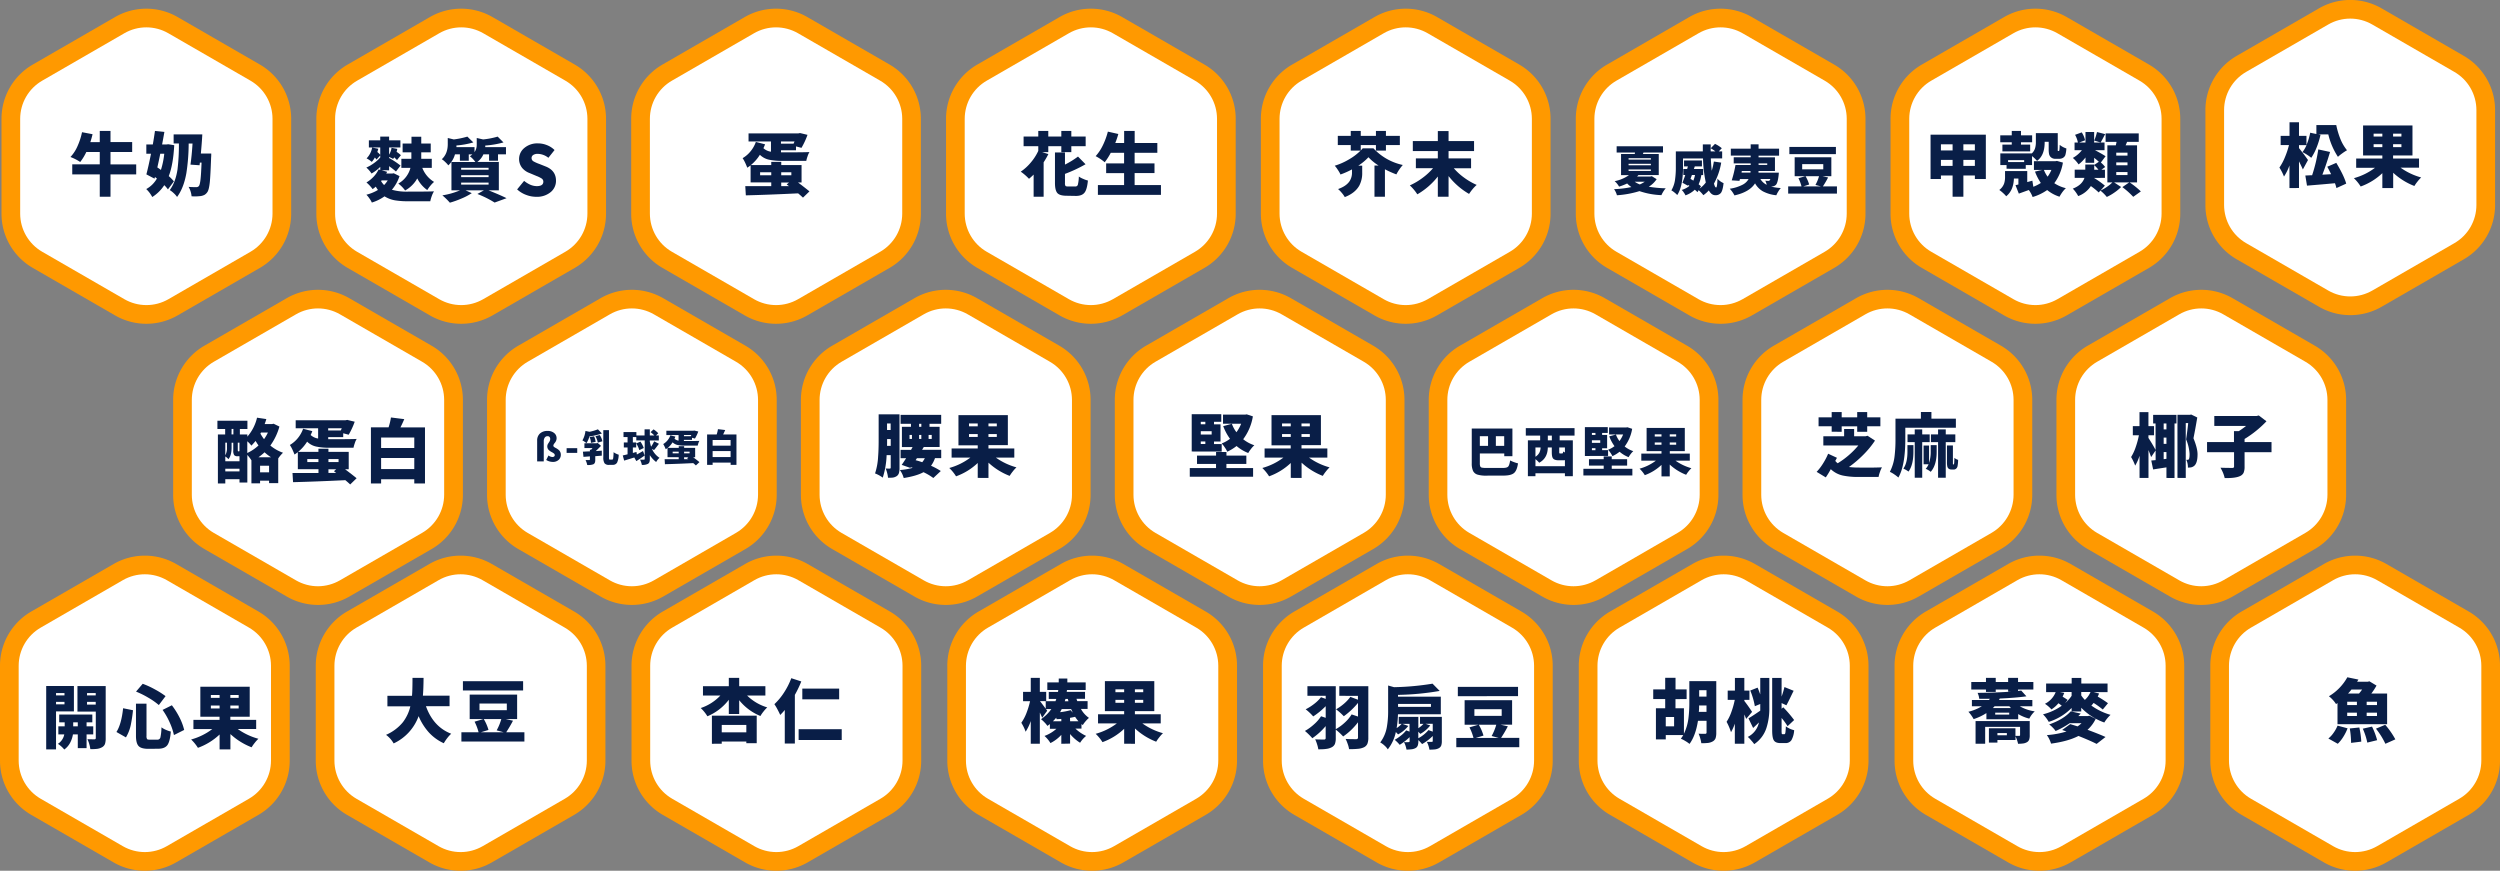 <svg xmlns="http://www.w3.org/2000/svg" xmlns:xlink="http://www.w3.org/1999/xlink" viewBox="0 0 1499.57 522.3"><rect x="0" y="0" width="1499.57" height="522.3" fill="#808080" stroke="none"/><defs><style>      .cls-1 {        fill: none;      }      .cls-2 {        fill: #f90;      }      .cls-3 {        clip-path: url(#clip-path);      }      .cls-4 {        fill: #fff;      }      .cls-5 {        clip-path: url(#clip-path-2);      }      .cls-6 {        clip-path: url(#clip-path-3);      }      .cls-7 {        fill: #091e47;      }      .cls-8 {        clip-path: url(#clip-path-4);      }      .cls-9 {        clip-path: url(#clip-path-5);      }      .cls-10 {        clip-path: url(#clip-path-6);      }      .cls-11 {        clip-path: url(#clip-path-7);      }      .cls-12 {        clip-path: url(#clip-path-8);      }      .cls-13 {        clip-path: url(#clip-path-9);      }      .cls-14 {        clip-path: url(#clip-path-10);      }      .cls-15 {        clip-path: url(#clip-path-11);      }      .cls-16 {        clip-path: url(#clip-path-12);      }      .cls-17 {        clip-path: url(#clip-path-13);      }      .cls-18 {        clip-path: url(#clip-path-14);      }      .cls-19 {        clip-path: url(#clip-path-15);      }      .cls-20 {        clip-path: url(#clip-path-16);      }      .cls-21 {        clip-path: url(#clip-path-17);      }      .cls-22 {        clip-path: url(#clip-path-18);      }      .cls-23 {        clip-path: url(#clip-path-19);      }      .cls-24 {        clip-path: url(#clip-path-20);      }      .cls-25 {        clip-path: url(#clip-path-21);      }      .cls-26 {        clip-path: url(#clip-path-22);      }      .cls-27 {        clip-path: url(#clip-path-23);      }      .cls-28 {        clip-path: url(#clip-path-24);      }      .cls-29 {        clip-path: url(#clip-path-25);      }      .cls-30 {        clip-path: url(#clip-path-26);      }      .cls-31 {        clip-path: url(#clip-path-27);      }      .cls-32 {        clip-path: url(#clip-path-28);      }      .cls-33 {        clip-path: url(#clip-path-29);      }      .cls-34 {        clip-path: url(#clip-path-30);      }      .cls-35 {        clip-path: url(#clip-path-31);      }      .cls-36 {        clip-path: url(#clip-path-32);      }      .cls-37 {        clip-path: url(#clip-path-33);      }      .cls-38 {        clip-path: url(#clip-path-34);      }      .cls-39 {        clip-path: url(#clip-path-35);      }      .cls-40 {        clip-path: url(#clip-path-36);      }      .cls-41 {        clip-path: url(#clip-path-37);      }      .cls-42 {        clip-path: url(#clip-path-38);      }      .cls-43 {        clip-path: url(#clip-path-39);      }      .cls-44 {        clip-path: url(#clip-path-40);      }      .cls-45 {        clip-path: url(#clip-path-41);      }      .cls-46 {        clip-path: url(#clip-path-42);      }      .cls-47 {        clip-path: url(#clip-path-43);      }      .cls-48 {        clip-path: url(#clip-path-44);      }      .cls-49 {        clip-path: url(#clip-path-45);      }      .cls-50 {        clip-path: url(#clip-path-46);      }      .cls-51 {        clip-path: url(#clip-path-47);      }      .cls-52 {        clip-path: url(#clip-path-48);      }      .cls-53 {        clip-path: url(#clip-path-49);      }      .cls-54 {        clip-path: url(#clip-path-50);      }      .cls-55 {        clip-path: url(#clip-path-51);      }      .cls-56 {        clip-path: url(#clip-path-52);      }      .cls-57 {        clip-path: url(#clip-path-53);      }      .cls-58 {        clip-path: url(#clip-path-54);      }      .cls-59 {        clip-path: url(#clip-path-55);      }      .cls-60 {        clip-path: url(#clip-path-56);      }      .cls-61 {        clip-path: url(#clip-path-57);      }      .cls-62 {        clip-path: url(#clip-path-58);      }      .cls-63 {        clip-path: url(#clip-path-59);      }      .cls-64 {        clip-path: url(#clip-path-60);      }      .cls-65 {        clip-path: url(#clip-path-61);      }      .cls-66 {        clip-path: url(#clip-path-62);      }      .cls-67 {        clip-path: url(#clip-path-63);      }      .cls-68 {        clip-path: url(#clip-path-64);      }      .cls-69 {        clip-path: url(#clip-path-65);      }      .cls-70 {        clip-path: url(#clip-path-66);      }      .cls-71 {        clip-path: url(#clip-path-67);      }      .cls-72 {        clip-path: url(#clip-path-68);      }      .cls-73 {        clip-path: url(#clip-path-69);      }    </style><clipPath id="clip-path"><path class="cls-1" d="M87.78,183a26.4,26.4,0,0,1-13.18-3.54L25.29,151A26.44,26.44,0,0,1,12.1,128.18V71.24A26.44,26.44,0,0,1,25.29,48.41L74.6,19.94a26.37,26.37,0,0,1,26.36,0l49.32,28.47a26.43,26.43,0,0,1,13.18,22.83v56.94A26.43,26.43,0,0,1,150.28,151L101,179.48A26.4,26.4,0,0,1,87.78,183Z"></path></clipPath><clipPath id="clip-path-2"><rect class="cls-1" x="-15.13" y="2.4" width="204.92" height="204.28"></rect></clipPath><clipPath id="clip-path-3"><rect class="cls-1" x="-15.13" y="2.4" width="205.56" height="204.92"></rect></clipPath><clipPath id="clip-path-4"><path class="cls-1" d="M379,351.65a26.39,26.39,0,0,1-13.18-3.53l-49.31-28.47a26.44,26.44,0,0,1-13.18-22.83V239.88A26.46,26.46,0,0,1,316.52,217l49.31-28.47a26.39,26.39,0,0,1,26.37,0L441.51,217a26.46,26.46,0,0,1,13.18,22.84v56.94a26.44,26.44,0,0,1-13.18,22.83L392.2,348.12A26.43,26.43,0,0,1,379,351.65Z"></path></clipPath><clipPath id="clip-path-5"><rect class="cls-1" x="276.1" y="171.04" width="204.92" height="204.28"></rect></clipPath><clipPath id="clip-path-6"><rect class="cls-1" x="276.1" y="171.04" width="205.56" height="204.92"></rect></clipPath><clipPath id="clip-path-7"><path class="cls-1" d="M190.74,351.65a26.39,26.39,0,0,1-13.18-3.53l-49.32-28.47a26.44,26.44,0,0,1-13.18-22.83V239.88A26.46,26.46,0,0,1,128.24,217l49.32-28.47a26.37,26.37,0,0,1,26.36,0L253.23,217a26.47,26.47,0,0,1,13.19,22.84v56.94a26.45,26.45,0,0,1-13.19,22.83l-49.31,28.47A26.39,26.39,0,0,1,190.74,351.65Z"></path></clipPath><clipPath id="clip-path-8"><rect class="cls-1" x="87.83" y="171.04" width="204.92" height="204.28"></rect></clipPath><clipPath id="clip-path-9"><rect class="cls-1" x="87.83" y="171.04" width="205.56" height="204.92"></rect></clipPath><clipPath id="clip-path-10"><path class="cls-1" d="M276.28,511.1a26.46,26.46,0,0,1-13.19-3.53L213.78,479.1a26.46,26.46,0,0,1-13.18-22.84V399.32a26.44,26.44,0,0,1,13.18-22.83L263.09,348a26.39,26.39,0,0,1,26.37,0l49.31,28.47A26.45,26.45,0,0,1,352,399.32v56.94a26.47,26.47,0,0,1-13.19,22.84l-49.31,28.47A26.39,26.39,0,0,1,276.28,511.1Z"></path></clipPath><clipPath id="clip-path-11"><rect class="cls-1" x="173.37" y="330.48" width="204.92" height="204.28"></rect></clipPath><clipPath id="clip-path-12"><rect class="cls-1" x="173.37" y="330.48" width="205.56" height="204.92"></rect></clipPath><clipPath id="clip-path-13"><path class="cls-1" d="M276.63,183a26.4,26.4,0,0,1-13.18-3.54L214.14,151A26.43,26.43,0,0,1,201,128.18V71.24a26.43,26.43,0,0,1,13.18-22.83l49.31-28.47a26.39,26.39,0,0,1,26.37,0l49.31,28.47a26.43,26.43,0,0,1,13.18,22.83v56.94A26.43,26.43,0,0,1,339.13,151l-49.31,28.47A26.44,26.44,0,0,1,276.63,183Z"></path></clipPath><clipPath id="clip-path-14"><rect class="cls-1" x="173.72" y="2.4" width="204.92" height="204.28"></rect></clipPath><clipPath id="clip-path-15"><rect class="cls-1" x="173.72" y="2.4" width="205.56" height="204.92"></rect></clipPath><clipPath id="clip-path-16"><path class="cls-1" d="M465.68,511.1a26.39,26.39,0,0,1-13.18-3.53L403.19,479.1A26.44,26.44,0,0,1,390,456.26V399.32a26.43,26.43,0,0,1,13.19-22.83L452.5,348a26.37,26.37,0,0,1,26.36,0l49.31,28.47a26.43,26.43,0,0,1,13.19,22.83v56.94a26.44,26.44,0,0,1-13.19,22.84l-49.31,28.47A26.39,26.39,0,0,1,465.68,511.1Z"></path></clipPath><clipPath id="clip-path-17"><rect class="cls-1" x="362.77" y="330.48" width="204.92" height="204.28"></rect></clipPath><clipPath id="clip-path-18"><rect class="cls-1" x="362.77" y="330.48" width="205.56" height="204.92"></rect></clipPath><clipPath id="clip-path-19"><path class="cls-1" d="M86.88,511.1a26.43,26.43,0,0,1-13.19-3.53L24.38,479.1A26.46,26.46,0,0,1,11.2,456.26V399.32a26.44,26.44,0,0,1,13.18-22.83L73.69,348a26.39,26.39,0,0,1,26.37,0l49.31,28.47a26.44,26.44,0,0,1,13.18,22.83v56.94a26.46,26.46,0,0,1-13.18,22.84l-49.31,28.47A26.39,26.39,0,0,1,86.88,511.1Z"></path></clipPath><clipPath id="clip-path-20"><rect class="cls-1" x="-16.04" y="330.48" width="204.92" height="204.28"></rect></clipPath><clipPath id="clip-path-21"><rect class="cls-1" x="-16.04" y="330.48" width="205.56" height="204.92"></rect></clipPath><clipPath id="clip-path-22"><path class="cls-1" d="M655.08,511.1a26.39,26.39,0,0,1-13.18-3.53L592.59,479.1a26.47,26.47,0,0,1-13.19-22.84V399.32a26.45,26.45,0,0,1,13.19-22.83L641.9,348a26.37,26.37,0,0,1,26.36,0l49.32,28.47a26.44,26.44,0,0,1,13.18,22.83v56.94a26.46,26.46,0,0,1-13.18,22.84l-49.32,28.47A26.39,26.39,0,0,1,655.08,511.1Z"></path></clipPath><clipPath id="clip-path-23"><rect class="cls-1" x="552.17" y="330.48" width="204.92" height="204.28"></rect></clipPath><clipPath id="clip-path-24"><rect class="cls-1" x="552.17" y="330.48" width="205.56" height="204.92"></rect></clipPath><clipPath id="clip-path-25"><path class="cls-1" d="M465.49,183a26.41,26.41,0,0,1-13.19-3.54L403,151a26.43,26.43,0,0,1-13.18-22.83V71.24A26.43,26.43,0,0,1,403,48.41L452.3,19.94a26.39,26.39,0,0,1,26.37,0L528,48.41a26.43,26.43,0,0,1,13.18,22.83v56.94A26.43,26.43,0,0,1,528,151l-49.31,28.47A26.4,26.4,0,0,1,465.49,183Z"></path></clipPath><clipPath id="clip-path-26"><rect class="cls-1" x="362.57" y="2.4" width="204.92" height="204.28"></rect></clipPath><clipPath id="clip-path-27"><rect class="cls-1" x="362.57" y="2.4" width="205.56" height="204.92"></rect></clipPath><clipPath id="clip-path-28"><path class="cls-1" d="M654.34,183a26.47,26.47,0,0,1-13.19-3.54L591.84,151a26.43,26.43,0,0,1-13.18-22.83V71.24a26.43,26.43,0,0,1,13.18-22.83l49.31-28.47a26.39,26.39,0,0,1,26.37,0l49.31,28.47A26.43,26.43,0,0,1,730,71.24v56.94A26.43,26.43,0,0,1,716.83,151l-49.31,28.47A26.4,26.4,0,0,1,654.34,183Z"></path></clipPath><clipPath id="clip-path-29"><rect class="cls-1" x="551.43" y="2.4" width="204.92" height="204.28"></rect></clipPath><clipPath id="clip-path-30"><rect class="cls-1" x="551.43" y="2.4" width="205.56" height="204.92"></rect></clipPath><clipPath id="clip-path-31"><path class="cls-1" d="M567.29,351.65a26.39,26.39,0,0,1-13.18-3.53l-49.32-28.47a26.44,26.44,0,0,1-13.18-22.83V239.88A26.46,26.46,0,0,1,504.79,217l49.32-28.47a26.37,26.37,0,0,1,26.36,0L629.78,217A26.47,26.47,0,0,1,643,239.88v56.94a26.45,26.45,0,0,1-13.19,22.83l-49.31,28.47A26.39,26.39,0,0,1,567.29,351.65Z"></path></clipPath><clipPath id="clip-path-32"><rect class="cls-1" x="464.38" y="171.04" width="204.92" height="204.28"></rect></clipPath><clipPath id="clip-path-33"><rect class="cls-1" x="464.38" y="171.04" width="205.56" height="204.92"></rect></clipPath><clipPath id="clip-path-34"><path class="cls-1" d="M755.57,351.65a26.4,26.4,0,0,1-13.19-3.53l-49.31-28.47a26.44,26.44,0,0,1-13.18-22.83V239.88A26.46,26.46,0,0,1,693.07,217l49.31-28.47a26.39,26.39,0,0,1,26.37,0L818.06,217a26.46,26.46,0,0,1,13.18,22.84v56.94a26.44,26.44,0,0,1-13.18,22.83l-49.31,28.47A26.42,26.42,0,0,1,755.57,351.65Z"></path></clipPath><clipPath id="clip-path-35"><rect class="cls-1" x="652.65" y="171.04" width="204.92" height="204.28"></rect></clipPath><clipPath id="clip-path-36"><rect class="cls-1" x="652.65" y="171.04" width="205.56" height="204.92"></rect></clipPath><clipPath id="clip-path-37"><path class="cls-1" d="M943.84,351.65a26.39,26.39,0,0,1-13.18-3.53l-49.31-28.47a26.43,26.43,0,0,1-13.19-22.83V239.88A26.44,26.44,0,0,1,881.35,217l49.31-28.47a26.37,26.37,0,0,1,26.36,0L1006.33,217a26.44,26.44,0,0,1,13.19,22.84v56.94a26.43,26.43,0,0,1-13.19,22.83L957,348.12A26.39,26.39,0,0,1,943.84,351.65Z"></path></clipPath><clipPath id="clip-path-38"><rect class="cls-1" x="840.93" y="171.04" width="204.92" height="204.28"></rect></clipPath><clipPath id="clip-path-39"><rect class="cls-1" x="840.93" y="171.04" width="205.56" height="204.92"></rect></clipPath><clipPath id="clip-path-40"><path class="cls-1" d="M843.19,183A26.4,26.4,0,0,1,830,179.48L780.69,151a26.43,26.43,0,0,1-13.18-22.83V71.24a26.43,26.43,0,0,1,13.18-22.83L830,19.94a26.37,26.37,0,0,1,26.36,0l49.31,28.47a26.44,26.44,0,0,1,13.19,22.83v56.94A26.44,26.44,0,0,1,905.68,151l-49.31,28.47A26.4,26.4,0,0,1,843.19,183Z"></path></clipPath><clipPath id="clip-path-41"><rect class="cls-1" x="740.28" y="2.4" width="204.92" height="204.28"></rect></clipPath><clipPath id="clip-path-42"><rect class="cls-1" x="740.28" y="2.4" width="205.56" height="204.92"></rect></clipPath><clipPath id="clip-path-43"><path class="cls-1" d="M844.48,511.1a26.39,26.39,0,0,1-13.18-3.53L782,479.1a26.46,26.46,0,0,1-13.18-22.84V399.32A26.44,26.44,0,0,1,782,376.49L831.3,348a26.39,26.39,0,0,1,26.37,0L907,376.49a26.44,26.44,0,0,1,13.18,22.83v56.94A26.46,26.46,0,0,1,907,479.1l-49.31,28.47A26.43,26.43,0,0,1,844.48,511.1Z"></path></clipPath><clipPath id="clip-path-44"><rect class="cls-1" x="741.57" y="330.48" width="204.92" height="204.28"></rect></clipPath><clipPath id="clip-path-45"><rect class="cls-1" x="741.57" y="330.48" width="205.56" height="204.92"></rect></clipPath><clipPath id="clip-path-46"><path class="cls-1" d="M1032,183a26.4,26.4,0,0,1-13.18-3.54L969.55,151a26.44,26.44,0,0,1-13.19-22.83V71.24a26.44,26.44,0,0,1,13.19-22.83l49.31-28.47a26.37,26.37,0,0,1,26.36,0l49.32,28.47a26.43,26.43,0,0,1,13.18,22.83v56.94A26.43,26.43,0,0,1,1094.54,151l-49.32,28.47A26.4,26.4,0,0,1,1032,183Z"></path></clipPath><clipPath id="clip-path-47"><rect class="cls-1" x="929.13" y="2.4" width="204.92" height="204.28"></rect></clipPath><clipPath id="clip-path-48"><rect class="cls-1" x="929.13" y="2.4" width="205.56" height="204.92"></rect></clipPath><clipPath id="clip-path-49"><path class="cls-1" d="M1033.89,511.1a26.4,26.4,0,0,1-13.19-3.53L971.39,479.1a26.46,26.46,0,0,1-13.18-22.84V399.32a26.44,26.44,0,0,1,13.18-22.83L1020.7,348a26.39,26.39,0,0,1,26.37,0l49.31,28.47a26.44,26.44,0,0,1,13.18,22.83v56.94a26.46,26.46,0,0,1-13.18,22.84l-49.31,28.47A26.39,26.39,0,0,1,1033.89,511.1Z"></path></clipPath><clipPath id="clip-path-50"><rect class="cls-1" x="930.97" y="330.48" width="204.92" height="204.28"></rect></clipPath><clipPath id="clip-path-51"><rect class="cls-1" x="930.97" y="330.48" width="205.56" height="204.92"></rect></clipPath><clipPath id="clip-path-52"><path class="cls-1" d="M1409.75,177.81a26.4,26.4,0,0,1-13.19-3.53l-49.31-28.47A26.44,26.44,0,0,1,1334.07,123V66a26.46,26.46,0,0,1,13.18-22.84l49.31-28.47a26.39,26.39,0,0,1,26.37,0l49.31,28.47A26.46,26.46,0,0,1,1485.42,66V123a26.44,26.44,0,0,1-13.18,22.83l-49.31,28.47A26.39,26.39,0,0,1,1409.75,177.81Z"></path></clipPath><clipPath id="clip-path-53"><rect class="cls-1" x="1306.83" y="-2.81" width="204.92" height="204.28"></rect></clipPath><clipPath id="clip-path-54"><rect class="cls-1" x="1306.83" y="-2.81" width="205.56" height="204.92"></rect></clipPath><clipPath id="clip-path-55"><path class="cls-1" d="M1132.12,351.65a26.4,26.4,0,0,1-13.19-3.53l-49.31-28.47a26.44,26.44,0,0,1-13.18-22.83V239.88A26.46,26.46,0,0,1,1069.62,217l49.31-28.47a26.39,26.39,0,0,1,26.37,0L1194.61,217a26.46,26.46,0,0,1,13.18,22.84v56.94a26.44,26.44,0,0,1-13.18,22.83l-49.31,28.47A26.39,26.39,0,0,1,1132.12,351.65Z"></path></clipPath><clipPath id="clip-path-56"><rect class="cls-1" x="1029.2" y="171.04" width="204.92" height="204.28"></rect></clipPath><clipPath id="clip-path-57"><rect class="cls-1" x="1029.2" y="171.04" width="205.56" height="204.92"></rect></clipPath><clipPath id="clip-path-58"><path class="cls-1" d="M1220.89,183a26.4,26.4,0,0,1-13.18-3.54L1158.4,151a26.43,26.43,0,0,1-13.18-22.83V71.24a26.43,26.43,0,0,1,13.18-22.83l49.31-28.47a26.39,26.39,0,0,1,26.37,0l49.31,28.47a26.43,26.43,0,0,1,13.18,22.83v56.94A26.43,26.43,0,0,1,1283.39,151l-49.31,28.47A26.44,26.44,0,0,1,1220.89,183Z"></path></clipPath><clipPath id="clip-path-59"><rect class="cls-1" x="1117.98" y="2.4" width="204.92" height="204.28"></rect></clipPath><clipPath id="clip-path-60"><rect class="cls-1" x="1117.98" y="2.4" width="205.56" height="204.92"></rect></clipPath><clipPath id="clip-path-61"><path class="cls-1" d="M1223.29,511.1a26.43,26.43,0,0,1-13.19-3.53l-49.31-28.47a26.46,26.46,0,0,1-13.18-22.84V399.32a26.44,26.44,0,0,1,13.18-22.83L1210.1,348a26.39,26.39,0,0,1,26.37,0l49.31,28.47A26.44,26.44,0,0,1,1299,399.32v56.94a26.46,26.46,0,0,1-13.18,22.84l-49.31,28.47A26.39,26.39,0,0,1,1223.29,511.1Z"></path></clipPath><clipPath id="clip-path-62"><rect class="cls-1" x="1120.38" y="330.48" width="204.92" height="204.28"></rect></clipPath><clipPath id="clip-path-63"><rect class="cls-1" x="1120.38" y="330.48" width="205.56" height="204.92"></rect></clipPath><clipPath id="clip-path-64"><path class="cls-1" d="M1412.69,511.1a26.39,26.39,0,0,1-13.18-3.53l-49.32-28.47A26.46,26.46,0,0,1,1337,456.26V399.32a26.44,26.44,0,0,1,13.18-22.83L1399.51,348a26.37,26.37,0,0,1,26.36,0l49.31,28.47a26.45,26.45,0,0,1,13.19,22.83v56.94a26.47,26.47,0,0,1-13.19,22.84l-49.31,28.47A26.39,26.39,0,0,1,1412.69,511.1Z"></path></clipPath><clipPath id="clip-path-65"><rect class="cls-1" x="1309.78" y="330.48" width="204.92" height="204.28"></rect></clipPath><clipPath id="clip-path-66"><rect class="cls-1" x="1309.78" y="330.48" width="205.56" height="204.92"></rect></clipPath><clipPath id="clip-path-67"><path class="cls-1" d="M1320.39,351.65a26.39,26.39,0,0,1-13.18-3.53l-49.31-28.47a26.43,26.43,0,0,1-13.19-22.83V239.88A26.44,26.44,0,0,1,1257.9,217l49.31-28.47a26.37,26.37,0,0,1,26.36,0L1382.88,217a26.44,26.44,0,0,1,13.19,22.84v56.94a26.43,26.43,0,0,1-13.19,22.83l-49.31,28.47A26.39,26.39,0,0,1,1320.39,351.65Z"></path></clipPath><clipPath id="clip-path-68"><rect class="cls-1" x="1217.48" y="171.04" width="204.92" height="204.28"></rect></clipPath><clipPath id="clip-path-69"><rect class="cls-1" x="1217.48" y="171.04" width="205.56" height="204.92"></rect></clipPath></defs><g id="&#x56FE;&#x5C42;_2" data-name="&#x56FE;&#x5C42; 2"><g id="&#x5716;&#x5C64;_1" data-name="&#x5716;&#x5C64; 1"><g><g><g><path class="cls-2" d="M155.87,38.71,106.56,10.24a37.56,37.56,0,0,0-37.56,0L19.69,38.71A37.55,37.55,0,0,0,.9,71.24v56.94a37.55,37.55,0,0,0,18.79,32.53L69,189.18a37.56,37.56,0,0,0,37.56,0l49.31-28.47a37.55,37.55,0,0,0,18.79-32.53V71.24A37.55,37.55,0,0,0,155.87,38.71Z"></path><g class="cls-3"><rect class="cls-4" x="-31.96" y="-6.63" width="232.69" height="219.13"></rect></g></g><g><path class="cls-7" d="M59.84,118V104.59H43.34v-6h16.5V91.17H51.78a31.57,31.57,0,0,1-3.66,6,29.89,29.89,0,0,0-5.86-3,22.43,22.43,0,0,0,4.24-6.52,39.27,39.27,0,0,0,2.7-8.35l6.32,1.2c-.33,1.47-.78,3.05-1.33,4.74h5.65V78.54h6.44v6.69h13v5.94h-13v7.44H81.7v6H66.28V118Z"></path><path class="cls-7" d="M91.34,118.18a23.74,23.74,0,0,0-1.62-2.54,20.27,20.27,0,0,0-2-2.24,16.28,16.28,0,0,0,6.4-6.32,2.79,2.79,0,0,1-.42-.33l-.75-.58-.25,1-4.9-2.58q1.2-4.49,2.78-12.38H87.77V86.64h3.9q.54-3,1.29-8.1l5.65.58q-.7,4-1.37,7.52h2.7l1-.12,3.57.58q-.61,11.67-3.28,18.53a26.46,26.46,0,0,1,3.08,3.16l-3.58,4.82a17.53,17.53,0,0,0-2.2-2.54A23.6,23.6,0,0,1,91.34,118.18Zm5.19-16.25a49.54,49.54,0,0,0,2-9.72H96.12c-.33,1.8-.89,4.42-1.66,7.85a2.7,2.7,0,0,1-.09.38C95,100.8,95.67,101.3,96.53,101.93Zm9.68,16.21a12.46,12.46,0,0,0-2-2.27,14.22,14.22,0,0,0-2.39-1.85q3.45-4.56,4.66-12.42a124.2,124.2,0,0,0,.83-15.54h-3.16V80.61h17.2q-.24,4.67-.87,11.47h6.23c0,.81,0,1.61-.08,2.41q-.37,10.65-.79,14.84c-.33,3.13-.85,5.12-1.54,6a5.22,5.22,0,0,1-1.7,1.58,7.7,7.7,0,0,1-2.08.67,27.42,27.42,0,0,1-5.61.16,12.78,12.78,0,0,0-.58-2.87,11.93,11.93,0,0,0-1.21-2.78c1.28.11,2.82.17,4.62.17a2,2,0,0,0,1.53-.63c.42-.47.75-1.78,1-3.94s.46-5.54.63-10.14h-1l-.21,1.58-5.44-.38q.78-5.31,1.24-12.67h-2.32a118.58,118.58,0,0,1-1.37,17.7Q110.25,112.7,106.21,118.14Z"></path></g></g><g><g><path class="cls-2" d="M447.11,207.34,397.8,178.87a37.58,37.58,0,0,0-37.57,0l-49.31,28.47a37.58,37.58,0,0,0-18.78,32.54v56.94a37.57,37.57,0,0,0,18.78,32.53l49.31,28.47a37.58,37.58,0,0,0,37.57,0l49.31-28.47a37.57,37.57,0,0,0,18.78-32.53V239.88A37.58,37.58,0,0,0,447.11,207.34Z"></path><g class="cls-8"><rect class="cls-4" x="259.28" y="162.01" width="232.69" height="219.13"></rect></g></g><g><path class="cls-7" d="M331.54,277.07a7.56,7.56,0,0,1-3.91-1.17l1.37-2.7a4,4,0,0,0,2.38.92,1.44,1.44,0,0,0,1-.31,1,1,0,0,0,.38-.81,1.3,1.3,0,0,0-.52-1,8.16,8.16,0,0,0-1.22-.77,8.1,8.1,0,0,1-1.84-1.28,3,3,0,0,1-.9-2.18,3,3,0,0,1,.27-1.26,9.26,9.26,0,0,1,.62-1,6.51,6.51,0,0,0,.59-1,2.88,2.88,0,0,0,.27-1.21,1.78,1.78,0,0,0-.41-1.2,1.46,1.46,0,0,0-1.14-.47,2,2,0,0,0-1.73.85,3.84,3.84,0,0,0-.59,2.28v12H322.2V264.33a5.61,5.61,0,0,1,1.53-4.16,6.36,6.36,0,0,1,4.73-1.67,5.83,5.83,0,0,1,4.05,1.33,3.88,3.88,0,0,1,1.35,3,4,4,0,0,1-.4,1.78,7,7,0,0,1-.81,1.22,2.8,2.8,0,0,0-.75,1.46,1.11,1.11,0,0,0,.43.79,6.81,6.81,0,0,0,1.06.65,9,9,0,0,1,2,1.4,3.77,3.77,0,0,1,1,2.65,4,4,0,0,1-1.22,3A5,5,0,0,1,331.54,277.07Z"></path><path class="cls-7" d="M339.87,271.65v-2.82h6.37v2.82Z"></path><path class="cls-7" d="M351.8,265.82a14.06,14.06,0,0,0-2.45-1.65,14.73,14.73,0,0,0,1.82-5.67l2.41.5a26.79,26.79,0,0,0,5.06-1.49l2.41,2.5a38.15,38.15,0,0,1-7.47,1.75A15.66,15.66,0,0,1,351.8,265.82Zm.43,13.1a10.77,10.77,0,0,0-1-2.95c.54,0,1.27,0,2.2,0,.27,0,.41-.1.41-.31v-1.92l-3.85.3-.34-3.11,3.31-.18.88,0v-1h.72c.18-.2.46-.53.85-1h-4.86v-2.86h7.25l.7-.18,2,1.73q-2,2.07-3.15,3.13l3.62-.25v3l-1.92.15c-.87.07-1.52.12-2,.17v2.23a4.19,4.19,0,0,1-.25,1.66,1.78,1.78,0,0,1-1,1A9.23,9.23,0,0,1,352.23,278.92Zm2.25-13.28a10.22,10.22,0,0,0-.79-3.43l2.63-.49a9.87,9.87,0,0,1,.95,3.33Zm4.07-.14a8.58,8.58,0,0,0-.48-1.87,13.93,13.93,0,0,0-.91-2l2.61-.67a10.68,10.68,0,0,1,1.55,3.73Zm6.75,13.35a3.15,3.15,0,0,1-2.7-1,6.54,6.54,0,0,1-.72-3.63V258h3.4v16.23a4.55,4.55,0,0,0,.1,1.21c.07.17.25.25.53.25h1.31q.45,0,.6-.9a32,32,0,0,0,.23-3.56,8.24,8.24,0,0,0,1.49.89,9.16,9.16,0,0,0,1.57.62,12,12,0,0,1-.92,4.66,2.77,2.77,0,0,1-2.64,1.42Z"></path><path class="cls-7" d="M385,278.87a8.69,8.69,0,0,0-.42-1.57,12.48,12.48,0,0,0-.68-1.58c.66,0,1.44,0,2.34,0q.48,0,.48-.45V264.15h-5.05v-2h-2.07v3.27h2v3h-2v3.27l2.16-.59.25,1.53c1.26-.7,2.48-1.4,3.67-2.09l1,2.68c-1.55,1.14-3.2,2.25-5,3.35l-1.22-2.16c-1.91.6-3.93,1.22-6.08,1.87l-.83-3.09q1.69-.37,2.88-.69v-4.08h-2.25v-3h2.25v-3.27H374v-3h7.72v2.07h4.91v-3.69h3.15v3.69h2.72a16.42,16.42,0,0,0-2.27-2l1.78-1.67a14.37,14.37,0,0,1,2.83,2.32l-1.35,1.33h1.69v3h-5.4v.74c.24,1.13.49,2.13.76,3a23.22,23.22,0,0,0,1.85-3.2l2.86,1.46-.09.12c-1.34,1.81-2.29,3-2.84,3.64l-1.26-.7a12.47,12.47,0,0,0,4.55,5.38,6.5,6.5,0,0,0-1.13,1.15,5.71,5.71,0,0,0-.88,1.35,16.43,16.43,0,0,1-3.82-4.14v2.36a5.51,5.51,0,0,1-.25,1.83,2.16,2.16,0,0,1-.9,1.06A7.53,7.53,0,0,1,385,278.87ZM383.49,270a15.63,15.63,0,0,0-1.87-4l2.52-1.1a15.52,15.52,0,0,1,2,3.82Z"></path><path class="cls-7" d="M417.41,279.19c-.37-.36-.9-.83-1.57-1.4q-9.78.48-17,.65l-.18-3,8.44,0v-1.21h-6.7V268.7c-.29.22-.65.48-1.08.76-.14-.39-.36-.91-.66-1.55a11.41,11.41,0,0,0-.85-1.55,9.78,9.78,0,0,0,2.59-2.23,10,10,0,0,0,1.71-3l3,.76c-.14.38-.31.8-.52,1.27a4.68,4.68,0,0,0,2.43,1.14v-3.33H399.7v-2.61h16.2l.52-.11,2.43.58a23.86,23.86,0,0,1-2,4.23l-1.77-.47v1.26h-4.86v.68H411c4.4,0,7.24,0,8.54-.09a5.42,5.42,0,0,0-.61,1.35,10.46,10.46,0,0,0-.43,1.51h-7.54a20.76,20.76,0,0,1-4.43-.36,6.13,6.13,0,0,1-3.09-1.62,13.85,13.85,0,0,1-2.92,3.33h6.61v-1h3.24v1h6.6v5.65h-1.17q2.18,1.59,3.74,2.9Zm-13.93-7.27h3.62v-1h-3.62Zm6.78-10.27h4.09a3.35,3.35,0,0,0,.18-.4c.06-.14.11-.24.14-.32h-4.41Zm.08,10.27h3.29v-1h-3.29Zm0,3.53,2.53,0-.75-.54.75-.63h-2.53Z"></path><path class="cls-7" d="M424.14,278.85V260.62h5.74a20.32,20.32,0,0,0,.77-3.2l4.34.52c-.4.94-.82,1.84-1.24,2.68h8v18.23h-3.49v-1.37H427.45v1.37Zm3.31-11.53h10.78v-3.4H427.45Zm0,6.85h10.78v-3.6H427.45Z"></path></g></g><g><g><path class="cls-2" d="M258.83,207.34l-49.31-28.47a37.56,37.56,0,0,0-37.56,0l-49.32,28.47a37.58,37.58,0,0,0-18.78,32.54v56.94a37.57,37.57,0,0,0,18.78,32.53L172,357.82a37.56,37.56,0,0,0,37.56,0l49.31-28.47a37.55,37.55,0,0,0,18.79-32.53V239.88A37.57,37.57,0,0,0,258.83,207.34Z"></path><g class="cls-11"><rect class="cls-4" x="71" y="162.01" width="232.69" height="219.13"></rect></g></g><g><path class="cls-7" d="M130.7,290V260.59h4.36v-3.28h-4.65v-4.95h18v4.95h-4.53v3.28h4.49v1.33a26.57,26.57,0,0,0,5.81-11.38l5.57.83c-.28,1-.61,2-1,3h4.44l.92-.21,3.49,1.7a35.57,35.57,0,0,1-5.45,11.39,24.52,24.52,0,0,0,7.61,4.32,20.2,20.2,0,0,0-2.87,3.41V289.8H161.4v-1.49H156v1.62h-5.19V276.09a26.1,26.1,0,0,0-2.45-3.2v16.54h-4.7v-2h-8.52V290Zm4.44-13.34h8.52v-3H142.5a2.44,2.44,0,0,1-2.06-.71,5,5,0,0,1-.52-2.74v-4.65h-1v2.86c0,3.16-.63,5.49-1.91,7a7.92,7.92,0,0,0-1.87-1.62Zm0-3.57a9.09,9.09,0,0,0,1-4.78v-2.78h-1Zm0,9.68h8.52v-1.62h-8.52Zm3.74-22.19H140v-3.28h-1.08Zm4,10.14h.21a.82.82,0,0,0,.54-.12v-5.07h-1v4.57C142.66,270.52,142.75,270.73,142.91,270.73Zm5.45,1a25.34,25.34,0,0,0,6.73-4.53c-.58-.81-1.17-1.71-1.75-2.7-.91,1.1-1.76,2.05-2.53,2.82a15.37,15.37,0,0,0-2.45-2.62ZM155,274.3h7.6a27.62,27.62,0,0,1-3.91-3A34.34,34.34,0,0,1,155,274.3Zm1,9h5.4v-3.95H156Zm2.37-19.86a23.74,23.74,0,0,0,2.33-4h-4.16l-.33.66A27.4,27.4,0,0,0,158.37,263.42Z"></path><path class="cls-7" d="M210.06,290.59c-.69-.66-1.66-1.52-2.91-2.57q-18,.87-31.37,1.2l-.33-5.52q4,0,15.58,0v-2.25H178.65V271.23c-.53.41-1.19.89-2,1.41-.25-.72-.65-1.67-1.2-2.87a22.38,22.38,0,0,0-1.58-2.86,17.78,17.78,0,0,0,4.78-4.12,18.52,18.52,0,0,0,3.16-5.61l5.52,1.42c-.25.69-.56,1.47-1,2.32a8.4,8.4,0,0,0,4.49,2.12v-6.15H177.36v-4.82h29.92l1-.2,4.48,1.08a44.85,44.85,0,0,1-3.61,7.81l-3.28-.88v2.33h-9v1.25h1.33q12.18,0,15.75-.17a10.68,10.68,0,0,0-1.12,2.5,19.77,19.77,0,0,0-.79,2.78H198.1a38.73,38.73,0,0,1-8.19-.66,11.16,11.16,0,0,1-5.69-3,25.33,25.33,0,0,1-5.41,6.15H191v-1.91h6v1.91h12.17v10.43H207q4,3,6.9,5.36Zm-25.72-13.42H191v-1.79h-6.69Zm12.51-18.95h7.56a6.07,6.07,0,0,0,.33-.75c.11-.24.2-.44.25-.58h-8.14Zm.17,18.95h6.06v-1.79H197Zm0,6.53,4.65-.05c-.44-.33-.9-.66-1.37-1l1.37-1.17H197Z"></path><path class="cls-7" d="M222.49,290V256.31h10.6a37.56,37.56,0,0,0,1.41-5.9l8,1q-1.12,2.61-2.29,4.94h14.71V290H248.5v-2.53H228.6V290Zm6.11-21.28h19.9v-6.27H228.6Zm0,12.64h19.9v-6.65H228.6Z"></path></g></g><g><g><path class="cls-2" d="M344.37,366.79l-49.31-28.47a37.56,37.56,0,0,0-37.56,0l-49.32,28.47a37.57,37.57,0,0,0-18.78,32.53v56.94a37.58,37.58,0,0,0,18.78,32.54l49.32,28.47a37.56,37.56,0,0,0,37.56,0l49.31-28.47a37.58,37.58,0,0,0,18.78-32.54V399.32A37.57,37.57,0,0,0,344.37,366.79Z"></path><g class="cls-14"><rect class="cls-4" x="156.54" y="321.46" width="232.69" height="219.13"></rect></g></g><g><path class="cls-7" d="M236.12,445.93a16.26,16.26,0,0,0-4.57-5.15,26.76,26.76,0,0,0,10.1-7.56,25.11,25.11,0,0,0,4.49-9.56H232.38v-6.28h14.75q.26-2.91.29-8.64v-2.12l6.65,0v0q-.07,7.07-.41,10.68h16v6.28H255.49q4.44,12.42,15.16,16.54a19.75,19.75,0,0,0-2.45,2.7,26.87,26.87,0,0,0-2,3,27.77,27.77,0,0,1-9.1-6.65,34.92,34.92,0,0,1-6-9.6A28.91,28.91,0,0,1,236.12,445.93Z"></path><path class="cls-7" d="M276.76,444.81v-5.57h10.31a30.74,30.74,0,0,0-2.41-6.36L290,431.3h-8.27V416.64h28.46V431.3h-6.94l4.45,1a79,79,0,0,1-4.07,6.94h10.92v5.57Zm.91-30.63v-5.56h36.11v5.56ZM287.61,426H304v-4H287.61Zm.79,13.25h13.79l-4.28-1.16a31.71,31.71,0,0,0,2.79-6.78H290.18a27.49,27.49,0,0,1,2.83,6.53Z"></path></g></g><g><g><path class="cls-2" d="M344.73,38.71,295.42,10.24a37.58,37.58,0,0,0-37.57,0L208.54,38.71a37.57,37.57,0,0,0-18.78,32.53v56.94a37.57,37.57,0,0,0,18.78,32.53l49.31,28.47a37.58,37.58,0,0,0,37.57,0l49.31-28.47a37.57,37.57,0,0,0,18.78-32.53V71.24A37.57,37.57,0,0,0,344.73,38.71Z"></path><g class="cls-17"><rect class="cls-4" x="156.9" y="-6.63" width="232.69" height="219.13"></rect></g></g><g><path class="cls-7" d="M223.05,121.5a13.62,13.62,0,0,0-1.46-2.47,15.29,15.29,0,0,0-1.82-2.23,25.83,25.83,0,0,0,6.94-2.86,13.8,13.8,0,0,1-1.29-2,22.12,22.12,0,0,1-1.91,1.5,22.72,22.72,0,0,0-3.7-4,19.85,19.85,0,0,0,4.28-3.43,16.42,16.42,0,0,0,3-4.38l1,.29v-1.83a24.34,24.34,0,0,1-5.24,4,16.19,16.19,0,0,0-3.11-3.58,23.56,23.56,0,0,0,4.52-2.62,20.21,20.21,0,0,0,3.83-3.44V93.2l-2.25,2.5a9.74,9.74,0,0,0-1-1.21,14.23,14.23,0,0,1-1.83,2.62A15.78,15.78,0,0,0,219.89,95a12.22,12.22,0,0,0,3.33-6.48l3.69.71c-.13.55-.33,1.2-.58,1.95a11.46,11.46,0,0,1,1.75,1.7V88.46h-6.82V84.19h6.82V81.94h5.32v2.25h6.77v4.27H233.4v4.33a11.2,11.2,0,0,0,1.45-4.12l3.45.63a16,16,0,0,1-.42,1.78,16.93,16.93,0,0,1,2.58,2L238.13,96l-.33-.34c-.55-.55-1-1-1.33-1.28l-.5.7a1.55,1.55,0,0,0-.16.25,14.37,14.37,0,0,0-2.41-1.16v.62a47.31,47.31,0,0,1,6.85,4.53l-2.74,3.57a43.74,43.74,0,0,0-4.11-3.2v2.46H229l3.2.91-.12.25a7.18,7.18,0,0,1-.42.79h3.53l1-.17,3.45,1.71a24.35,24.35,0,0,1-4.57,8.18,32.76,32.76,0,0,0,9.89,1.12h1.37q10.75,0,14-.16a12.49,12.49,0,0,0-1.33,2.78,21.9,21.9,0,0,0-.91,3.16H244.87a46.38,46.38,0,0,1-7.86-.54,17.47,17.47,0,0,1-6.36-2.41A26.67,26.67,0,0,1,223.05,121.5ZM230.4,111a16.28,16.28,0,0,0,2.17-2.78h-3.66l-.33.41A11.64,11.64,0,0,0,230.4,111ZM243,114.27a19.21,19.21,0,0,0-4.08-4.16,15.18,15.18,0,0,0,7.28-9.43h-5.45V95.24h6V91.37H241.5V86.1h5.32V82h5.86V86.1h5.69v5.27h-5.69v3.87H259v5.44H253.3a17.05,17.05,0,0,0,7.07,8.44,17.4,17.4,0,0,0-2.21,2.28,20.36,20.36,0,0,0-1.87,2.62,19,19,0,0,1-6-7A18.85,18.85,0,0,1,243,114.27Z"></path><path class="cls-7" d="M269.84,121.58a40.05,40.05,0,0,0-4.49-4.4,45.29,45.29,0,0,0,10.56-3h-5.12v-17h14.34a12,12,0,0,0-1.58-1.93,11.6,11.6,0,0,0-1.74-1.52,11.78,11.78,0,0,0,1.53-1.12h-2.16V96.4h-5.32V92.58h-2.95a14.18,14.18,0,0,1-4,6.61,14.5,14.5,0,0,0-1.83-2,13.33,13.33,0,0,0-2.07-1.7q3.57-3.24,3.57-9.06V82.77l3.62.87a50.11,50.11,0,0,0,8.14-1.7l3.57,3.49a51,51,0,0,1-10.13,1.83c0,.11,0,.28,0,.5s0,.39,0,.5h10.85v3a7.75,7.75,0,0,0,1.33-4.65V82.77l3.82.87a47.51,47.51,0,0,0,8.73-1.7L302,85.43a54.94,54.94,0,0,1-10.93,1.87,4.75,4.75,0,0,1,0,.48c0,.21,0,.37,0,.48h12.43v4.32h-4.78V96.4h-5.36V92.58h-3.41a11.21,11.21,0,0,1-3.66,4.57h12.93v17H293q7.68,3.11,10.84,4.73l-7.15,2.62a60.8,60.8,0,0,0-10.34-5.15l3.95-2.2h-11.1l3.78,1.7a36.66,36.66,0,0,1-6.27,3.28A55.53,55.53,0,0,1,269.84,121.58Zm6.77-19.78h16.46v-1.16H276.61Zm0,4.45h16.46v-1.16H276.61Zm0,4.49h16.46v-1.21H276.61Z"></path><path class="cls-7" d="M321.74,118.05a16.91,16.91,0,0,1-6.07-1.12,16.26,16.26,0,0,1-5.48-3.32l4.19-5.12a15.66,15.66,0,0,0,3.66,2.29,10.07,10.07,0,0,0,3.87.87c2.68,0,4-.9,4-2.7a2.24,2.24,0,0,0-1-1.87,16.42,16.42,0,0,0-2.79-1.41,3.38,3.38,0,0,1-.54-.21l-3.94-1.66a10.51,10.51,0,0,1-4.37-3,8.58,8.58,0,0,1,1.25-12.05A12,12,0,0,1,322.57,86a14.44,14.44,0,0,1,5.36,1,13.3,13.3,0,0,1,4.7,3l-3.7,4.66a10.44,10.44,0,0,0-6.36-2.37,4.82,4.82,0,0,0-2.72.66,2.2,2.2,0,0,0-1,1.92A2.26,2.26,0,0,0,320,96.78a22.17,22.17,0,0,0,3.07,1.41,2.55,2.55,0,0,0,.46.16l3.86,1.54q6.1,2.46,6.11,8.48a8.71,8.71,0,0,1-3.07,6.77A12.79,12.79,0,0,1,321.74,118.05Z"></path></g></g><g><g><path class="cls-2" d="M533.77,366.79l-49.31-28.47a37.56,37.56,0,0,0-37.56,0l-49.31,28.47a37.55,37.55,0,0,0-18.79,32.53v56.94a37.57,37.57,0,0,0,18.79,32.54l49.31,28.47a37.56,37.56,0,0,0,37.56,0l49.31-28.47a37.57,37.57,0,0,0,18.79-32.54V399.32A37.55,37.55,0,0,0,533.77,366.79Z"></path><g class="cls-20"><rect class="cls-4" x="345.94" y="321.46" width="232.69" height="219.13"></rect></g></g><g><path class="cls-7" d="M424.32,429.64a24,24,0,0,0-4-4.94,28.47,28.47,0,0,0,11.8-7.52H421.66v-5.57h15.5v-5h6.23v5H459.1v5.57h-11a29.15,29.15,0,0,0,12.13,7.14,19,19,0,0,0-2.24,2.45,19.88,19.88,0,0,0-1.87,2.71A31.62,31.62,0,0,1,443.39,420v8.27h-6.23v-8.52A31.33,31.33,0,0,1,424.32,429.64Zm2.7,16.5V429.27H453.9v16.54h-6.23v-1H432.92v1.29Zm5.9-6.86h14.75v-4.44H432.92Z"></path><path class="cls-7" d="M470.73,446V425.86c-.86,1.05-1.77,2.06-2.74,3-.33-.8-.86-1.88-1.58-3.24a31.81,31.81,0,0,0-1.91-3.24,36.62,36.62,0,0,0,5.76-6.94,43.34,43.34,0,0,0,4.38-8.64l6,1.95a68.26,68.26,0,0,1-3.86,8.06V446Zm8.31-2.12v-6.48h25.85v6.48Zm2.21-24.39v-6.44h22.1v6.44Z"></path></g></g><g><g><path class="cls-2" d="M155,366.79l-49.31-28.47a37.58,37.58,0,0,0-37.57,0L18.78,366.79A37.57,37.57,0,0,0,0,399.32v56.94A37.58,37.58,0,0,0,18.78,488.8l49.31,28.47a37.58,37.58,0,0,0,37.57,0L155,488.8a37.58,37.58,0,0,0,18.78-32.54V399.32A37.57,37.57,0,0,0,155,366.79Z"></path><g class="cls-23"><rect class="cls-4" x="-32.86" y="321.46" width="232.69" height="219.13"></rect></g></g><g><path class="cls-7" d="M27.71,449.5v-38H44.33v15.21H33.61V449.5Zm5.9-32.37h5.07v-1.41H33.61Zm0,5.36h5.07V421H33.61Zm4.94,27.09a16.19,16.19,0,0,0-3.82-3.4,8.6,8.6,0,0,0,3.82-5.66H35v-4.86H38.8v-2.37H35.52V428.6H55.38v4.69H51.93v2.37h4v4.86h-4v8.23H46.66v-8.23H43.75a16.17,16.17,0,0,1-1.54,4.74A11.64,11.64,0,0,1,38.55,449.58Zm5.36-13.92h2.75v-2.37H43.91Zm10.27,13.67a17.71,17.71,0,0,0-.63-3,16.89,16.89,0,0,0-1.12-2.95c1,.06,2.45.08,4.2.08a.73.73,0,0,0,.83-.83V426.85h-11V411.52H63.4v31.21a11.39,11.39,0,0,1-.41,3.45,3.88,3.88,0,0,1-1.71,2,8.16,8.16,0,0,1-3,1A27.92,27.92,0,0,1,54.18,449.33Zm-2-32.2h5.24v-1.41H52.22Zm0,5.49h5.24V421H52.22Z"></path><path class="cls-7" d="M75.54,442.31l-5.7-3.24q3-4.69,4-14.25l5.94,1.2a87.33,87.33,0,0,1-1.33,8.81A24.4,24.4,0,0,1,75.54,442.31ZM89,449.17q-4.36,0-5.9-1.71t-1.54-6.1V422.08h6.32v19.28a3.5,3.5,0,0,0,.33,1.95c.22.25.77.37,1.66.37h4.57a1.78,1.78,0,0,0,1.79-1.41,30.46,30.46,0,0,0,.62-6,12.63,12.63,0,0,0,2.7,1.53,17.24,17.24,0,0,0,2.91,1c-.3,3.94-1,6.62-2,8.06s-2.88,2.25-5.49,2.25Zm6.27-26.26a41.3,41.3,0,0,0-6.19-4.35,53.57,53.57,0,0,0-7.48-3.72l4-4.69A51.94,51.94,0,0,1,93,413.56a50.28,50.28,0,0,1,6.31,4Zm9.06,18a35.55,35.55,0,0,0-2.49-7.44,42.71,42.71,0,0,0-4.32-7.65l5.57-2.78a47,47,0,0,1,4.65,7.44,34.53,34.53,0,0,1,2.74,7.35Z"></path><path class="cls-7" d="M131.72,449.5v-8.93a37.54,37.54,0,0,1-13,8,25.45,25.45,0,0,0-4.07-5,37.26,37.26,0,0,0,12.67-6.24h-11.3V431.8h15.67v-1.87H120.17v-18h29.62v18H138.16v1.87h15.5v5.48H142.6A38.62,38.62,0,0,0,155,443.14a20.68,20.68,0,0,0-2.21,2.45,23.77,23.77,0,0,0-1.87,2.66,39.63,39.63,0,0,1-12.71-7.93v9.18Zm-5.24-30.92h5.24v-1.7h-5.24Zm0,6.36h5.24V423.2h-5.24Zm11.68-6.36h5v-1.7h-5Zm0,6.36h5V423.2h-5Z"></path></g></g><g><g><path class="cls-2" d="M723.18,366.79l-49.32-28.47a37.56,37.56,0,0,0-37.56,0L587,366.79a37.54,37.54,0,0,0-18.78,32.53v56.94A37.56,37.56,0,0,0,587,488.8l49.31,28.47a37.56,37.56,0,0,0,37.56,0l49.32-28.47A37.58,37.58,0,0,0,742,456.26V399.32A37.57,37.57,0,0,0,723.18,366.79Z"></path><g class="cls-26"><rect class="cls-4" x="535.34" y="321.46" width="232.69" height="219.13"></rect></g></g><g><path class="cls-7" d="M636.61,446.14v-5.36a22.11,22.11,0,0,1-6.52,4.94,18.32,18.32,0,0,0-3.58-4.28,22.22,22.22,0,0,0,7.15-4.28h-3.91V434.3c-.44.36-.94.73-1.49,1.12a13.88,13.88,0,0,0-1.75-2.12,18.57,18.57,0,0,0-2.07-1.91,24.51,24.51,0,0,0,6.19-6.07h-3.2l.7,1-3,4.19c-.41-1-.88-2.05-1.41-3.07V446.1h-5.44V432.51a29.25,29.25,0,0,1-3.08,6.4,26.19,26.19,0,0,0-2.58-5.36,27.44,27.44,0,0,0,3.12-5.95,48.43,48.43,0,0,0,2.12-7h-4.2V415h4.62v-8.39h5.44V415h3.82v5.57h-3.74q1,1.21,3.45,4.53v-4.49h5.86c.17-.47.33-.92.5-1.37h-4.53v-4.19h5.53a10,10,0,0,0,.16-1.09v-.08h-6.56v-4.57h6.85V407h5.16v2.33h11v4.57l-11.22,0v0a9.44,9.44,0,0,1-.17,1.09h11v4.19h-5.11c.08.31.24.76.46,1.37h6.19v4.7h-4a16,16,0,0,0,4.82,5.36,17.71,17.71,0,0,0-2,2,15.54,15.54,0,0,0-1.7,2.32,4.5,4.5,0,0,0-.39-.33l-.4-.29v2.74h-3.61a23.06,23.06,0,0,0,6.4,4.37,17.06,17.06,0,0,0-3.62,4.11,24.85,24.85,0,0,1-6-5.24v5.74Zm-5-13.51h5v-1.41c-.64.06-1.55.11-2.74.17h-.13a4.71,4.71,0,0,0-.2-.88C633,431.15,632.36,431.86,631.58,432.63Zm11.89-5.15c-.45-.94-.76-1.66-1-2.16h-5.65a18.09,18.09,0,0,1-1,1.87,40.71,40.71,0,0,0,6.32-1.21Zm-4.78-6.86h2.16c-.11-.47-.24-.92-.37-1.37h-1.42C639,419.7,638.83,420.15,638.69,420.62Zm3.16,12h5a22.1,22.1,0,0,1-2-2.66c-1,.25-2.08.46-3.07.63Z"></path><path class="cls-7" d="M674.3,446.1v-8.94a37.29,37.29,0,0,1-13,8,26.14,26.14,0,0,0-4.08-5,37.48,37.48,0,0,0,12.68-6.23H658.63v-5.49H674.3v-1.87H662.75v-18h29.63v18H680.74v1.87h15.5v5.49h-11a38.78,38.78,0,0,0,12.34,5.86,20.72,20.72,0,0,0-2.2,2.45,22.52,22.52,0,0,0-1.87,2.66,39.81,39.81,0,0,1-12.72-7.94v9.19Zm-5.24-30.92h5.24v-1.7h-5.24Zm0,6.36h5.24v-1.75h-5.24Zm11.68-6.36h5v-1.7h-5Zm0,6.36h5v-1.75h-5Z"></path></g></g><g><g><path class="cls-2" d="M533.58,38.71,484.27,10.24a37.58,37.58,0,0,0-37.57,0L397.39,38.71a37.57,37.57,0,0,0-18.78,32.53v56.94a37.57,37.57,0,0,0,18.78,32.53l49.31,28.47a37.58,37.58,0,0,0,37.57,0l49.31-28.47a37.57,37.57,0,0,0,18.78-32.53V71.24A37.57,37.57,0,0,0,533.58,38.71Z"></path><g class="cls-29"><rect class="cls-4" x="345.75" y="-6.63" width="232.69" height="219.13"></rect></g></g><path class="cls-7" d="M481.65,118.55c-.69-.66-1.66-1.52-2.91-2.57q-18,.87-31.37,1.2l-.33-5.52q4,0,15.58,0v-2.25H450.23V99.19c-.52.41-1.19.89-2,1.41-.25-.72-.65-1.67-1.2-2.87a22.38,22.38,0,0,0-1.58-2.86,17.59,17.59,0,0,0,4.77-4.12,18.32,18.32,0,0,0,3.16-5.61l5.53,1.42c-.25.69-.57,1.47-1,2.32A8.43,8.43,0,0,0,462.45,91V84.85H449V80h29.92l.95-.2,4.49,1.08a44.84,44.84,0,0,1-3.62,7.81l-3.28-.88v2.33h-9v1.25h1.33q12.17,0,15.74-.17a11.11,11.11,0,0,0-1.12,2.5,21.23,21.23,0,0,0-.79,2.78H469.68a38.69,38.69,0,0,1-8.18-.66,11.19,11.19,0,0,1-5.7-3A25.1,25.1,0,0,1,450.4,99h12.22V97.11h6V99h12.18v10.43h-2.16q4,3,6.89,5.36Zm-25.72-13.42h6.69v-1.79h-6.69Zm12.51-18.95H476q.12-.24.33-.75c.11-.24.19-.44.25-.58h-8.14Zm.16,18.95h6.07v-1.79H468.6Zm0,6.53,4.66,0-1.38-1,1.38-1.17H468.6Z"></path></g><g><g><path class="cls-2" d="M722.43,38.71,673.12,10.24a37.58,37.58,0,0,0-37.57,0L586.24,38.71a37.57,37.57,0,0,0-18.78,32.53v56.94a37.57,37.57,0,0,0,18.78,32.53l49.31,28.47a37.58,37.58,0,0,0,37.57,0l49.31-28.47a37.57,37.57,0,0,0,18.78-32.53V71.24A37.57,37.57,0,0,0,722.43,38.71Z"></path><g class="cls-32"><rect class="cls-4" x="534.6" y="-6.63" width="232.69" height="219.13"></rect></g></g><g><path class="cls-7" d="M620,118V104.72c-.94.94-1.87,1.78-2.78,2.53a31.61,31.61,0,0,0-4.94-4.28,29.09,29.09,0,0,0,6-5.46,30.26,30.26,0,0,0,4.51-7V87.68h-8.81V81.9h8.81V78.54h6V81.9h7.82V78.54h6V81.9h8.6v5.78h-8.6v3.57h-6V87.68h-7.82v3.57h-3.69l3.74,1.17A47.43,47.43,0,0,1,626,97.36V118Zm19.83-.58c-2.77,0-4.64-.54-5.59-1.62s-1.44-3.1-1.44-6.07V91.46h6v7.27a51.8,51.8,0,0,0,7.81-4.82l4.53,4.61a82.7,82.7,0,0,1-12.34,5.78v5.44a3.09,3.09,0,0,0,.31,1.77c.21.24.73.35,1.56.35H645a1.48,1.48,0,0,0,1.53-1.08,23,23,0,0,0,.59-4.9,11.53,11.53,0,0,0,2.61,1.41,14.79,14.79,0,0,0,2.83,1q-.49,5.28-2,7.23t-5,2Z"></path><path class="cls-7" d="M658.55,116.89V111h15.71v-7.15H663.5V98h10.76V91.67h-8a38.32,38.32,0,0,1-3.61,5.65,30.33,30.33,0,0,0-5.45-3.66,26.83,26.83,0,0,0,4.33-6.52,42.86,42.86,0,0,0,3-8.19l6.27,1.42a46.61,46.61,0,0,1-1.83,5.4h5.32V78.54h6.32v7.23h13.59v5.9H680.58V98H692.5v5.81H680.58V111h15.79v5.9Z"></path></g></g><g><g><path class="cls-2" d="M635.38,207.34l-49.31-28.47a37.56,37.56,0,0,0-37.56,0L499.2,207.34a37.57,37.57,0,0,0-18.79,32.54v56.94a37.55,37.55,0,0,0,18.79,32.53l49.31,28.47a37.56,37.56,0,0,0,37.56,0l49.31-28.47a37.55,37.55,0,0,0,18.79-32.53V239.88A37.57,37.57,0,0,0,635.38,207.34Z"></path><g class="cls-35"><rect class="cls-4" x="447.55" y="162.01" width="232.69" height="219.13"></rect></g></g><g><path class="cls-7" d="M532.66,286.57a17.31,17.31,0,0,0-.5-2.79,16.1,16.1,0,0,0-.92-2.78c.64.05,1.47.08,2.5.08.35,0,.54-.22.54-.66V273h-2.46a49.66,49.66,0,0,1-2.32,13.5,19.88,19.88,0,0,0-4.62-2.53,37.84,37.84,0,0,0,1.83-10c.22-2.64.33-6,.33-10.23v-15.2h12.51v32a11.92,11.92,0,0,1-.29,3,3.5,3.5,0,0,1-1.31,2,5.75,5.75,0,0,1-2.26.91A21.17,21.17,0,0,1,532.66,286.57Zm-.59-19.12h2.21v-4.07h-2.17v.41C532.11,265.37,532.1,266.59,532.07,267.45Zm0-9.51h2.17V254h-2.17Zm10,28.79a14.54,14.54,0,0,0-2.29-4.78,38.77,38.77,0,0,0,7.69-1.33l-1.12-.37-.29.42-5.2-1.83c.92-1.28,1.8-2.62,2.66-4h-3.32v-5h6.27c.22-.39.53-.94.92-1.66h-6.4V256h5.44V254.2h-6.23v-5.36h24.35v5.36h-7V256h6.06v12.14h-9.51l-1,1.66h11.47v5h-3.74a17,17,0,0,1-2.37,4.57,43.75,43.75,0,0,1,5.86,3.16l-4.49,4.19a34.45,34.45,0,0,0-5.9-3.49Q550,285.44,542.13,286.73Zm3.49-23.43h1.45v-2.41h-1.45Zm7.56,14a11.33,11.33,0,0,0,1.62-2.45H550l-.79,1.2C550.62,276.4,551.94,276.81,553.18,277.26ZM551.31,256h1.33V254.2h-1.33Zm0,7.28h1.33v-2.41h-1.33Zm5.69,0h1.87v-2.41H557Z"></path><path class="cls-7" d="M586.47,286.65v-8.94a37.24,37.24,0,0,1-13,8,26,26,0,0,0-4.07-5,37.45,37.45,0,0,0,12.67-6.24H570.8V269h15.67v-1.87H574.91V249h29.63v18H592.91V269h15.5v5.48H597.35a38.62,38.62,0,0,0,12.35,5.86,20.68,20.68,0,0,0-2.21,2.45,23.77,23.77,0,0,0-1.87,2.66,39.63,39.63,0,0,1-12.71-7.93v9.18Zm-5.24-30.92h5.24V254h-5.24Zm0,6.36h5.24v-1.74h-5.24Zm11.68-6.36h5V254h-5Zm0,6.36h5v-1.74h-5Z"></path></g></g><g><g><path class="cls-2" d="M823.66,207.34l-49.31-28.47a37.58,37.58,0,0,0-37.57,0l-49.31,28.47a37.58,37.58,0,0,0-18.78,32.54v56.94a37.57,37.57,0,0,0,18.78,32.53l49.31,28.47a37.58,37.58,0,0,0,37.57,0l49.31-28.47a37.57,37.57,0,0,0,18.78-32.53V239.88A37.58,37.58,0,0,0,823.66,207.34Z"></path><g class="cls-38"><rect class="cls-4" x="635.83" y="162.01" width="232.69" height="219.13"></rect></g></g><g><path class="cls-7" d="M713.66,285.94v-5.19h15.75V278.3H718v-5h11.43v-2.16h6.23v2.16h11.93v5H735.64v2.45h16v5.19Zm1.16-15.12V248.46h17.74V253H728.2v1.54h3.91v10.3H728.2v1.54h4.61v4.49Zm5.44-16.33H723V253h-2.75Zm0,6.15h6.53v-2h-6.53Zm0,5.69H723v-1.54h-2.75Zm28.47,5.4a24.06,24.06,0,0,1-7-4.2,28.81,28.81,0,0,1-5.57,3.41,16.05,16.05,0,0,0-1.5-2.57,15.39,15.39,0,0,0-1.87-2.37,19.66,19.66,0,0,0,5-2.79,31.58,31.58,0,0,1-4.07-7.6l5.19-1.41a18.88,18.88,0,0,0,2.74,5.06,22,22,0,0,0,2.83-5.11H733.6v-5.44h13.22l1-.17,3.69,1.21a31.32,31.32,0,0,1-5.81,13.71,21,21,0,0,0,6.69,3.62,14.55,14.55,0,0,0-2,2.2A19,19,0,0,0,748.73,271.73Z"></path><path class="cls-7" d="M774.24,286.65v-8.94a37.2,37.2,0,0,1-13,8,26.41,26.41,0,0,0-4.07-5,37.54,37.54,0,0,0,12.67-6.24h-11.3V269h15.66v-1.87H762.69V249h29.63v18H780.68V269h15.5v5.48h-11a38.56,38.56,0,0,0,12.34,5.86,20.72,20.72,0,0,0-2.2,2.45,22.52,22.52,0,0,0-1.87,2.66,39.78,39.78,0,0,1-12.72-7.93v9.18ZM769,255.73h5.23V254H769Zm0,6.36h5.23v-1.74H769Zm11.67-6.36h5V254h-5Zm0,6.36h5v-1.74h-5Z"></path></g></g><g><g><path class="cls-2" d="M1011.93,207.34l-49.31-28.47a37.56,37.56,0,0,0-37.56,0l-49.31,28.47A37.57,37.57,0,0,0,857,239.88v56.94a37.55,37.55,0,0,0,18.79,32.53l49.31,28.47a37.56,37.56,0,0,0,37.56,0l49.31-28.47a37.55,37.55,0,0,0,18.79-32.53V239.88A37.57,37.57,0,0,0,1011.93,207.34Z"></path><g class="cls-41"><rect class="cls-4" x="824.1" y="162.01" width="232.69" height="219.13"></rect></g></g><g><path class="cls-7" d="M891.57,285.3a17.17,17.17,0,0,1-5.3-.61,4.32,4.32,0,0,1-2.7-2.24,10.85,10.85,0,0,1-.77-4.63V257.06h24.39v16.58H902.3V272H887.65v5.82a5.3,5.3,0,0,0,.23,1.89,1.42,1.42,0,0,0,1.09.81,13.36,13.36,0,0,0,2.57.16h10c1.57,0,2.6-.27,3.1-.81s.9-1.76,1.18-3.69a18,18,0,0,0,2.28,1,16.14,16.14,0,0,0,2.44.74q-.59,4.2-2.31,5.75t-6.14,1.6Zm-3.92-17.86h4.92v-5.78h-4.92Zm9.61,0h5v-5.78h-5Z"></path><path class="cls-7" d="M916.47,285.63v-21.5h7.36V261.3h-8.61v-4.5h29.24v4.5h-8.93v2.83h7.9v21.5h-4.75v-1.74H921v1.74Zm4.54-6h17.67V276a6.19,6.19,0,0,1-1.22.1h-2.41c-1.74,0-2.89-.36-3.47-1.09s-.77-2-.77-3.89V268.4h-2.38q-.13,6.47-5.17,9.16a14.66,14.66,0,0,0-2.25-2.12Zm0-5.66a6.59,6.59,0,0,0,2.47-2.7,7.51,7.51,0,0,0,.61-2.86H921Zm7.42-9.83h2.41V261.3h-2.41Zm7.42,7.87h1.06a.55.55,0,0,0,.5-.22,2.44,2.44,0,0,0,.21-1,4.94,4.94,0,0,0,1.06.61v-3h-3.41V271a1.87,1.87,0,0,0,.1.82C935.43,272,935.59,272,935.85,272Z"></path><path class="cls-7" d="M949.76,285.21v-4h12.18V279.3h-8.83v-3.86h8.83v-1.67h4.82v1.67H976v3.86h-9.23v1.89h12.37v4Zm.9-11.7V256.22h13.72v3.48H961v1.18h3v8h-3V270h3.57v3.47Zm4.21-12.63H957V259.7h-2.12Zm0,4.76h5V264.1h-5Zm0,4.4H957v-1.19h-2.12Zm22,4.18a18.47,18.47,0,0,1-5.39-3.25,22.11,22.11,0,0,1-4.31,2.64,12.64,12.64,0,0,0-1.16-2,12.06,12.06,0,0,0-1.44-1.84,15,15,0,0,0,3.85-2.15,24.29,24.29,0,0,1-3.14-5.88l4-1.09a14.69,14.69,0,0,0,2.12,3.92,17.53,17.53,0,0,0,2.19-3.95h-8.42v-4.21h10.22l.77-.13,2.86.93a24.27,24.27,0,0,1-4.5,10.6,16.08,16.08,0,0,0,5.17,2.8,11.76,11.76,0,0,0-1.54,1.7A15.65,15.65,0,0,0,976.88,274.22Z"></path><path class="cls-7" d="M996.61,285.76v-6.91a29,29,0,0,1-10,6.17,20.23,20.23,0,0,0-3.15-3.89,29.06,29.06,0,0,0,9.8-4.82H984.5v-4.24h12.11v-1.45h-8.93V256.67h22.91v13.95h-9v1.45h12v4.24H1005a30.2,30.2,0,0,0,9.55,4.53,16.45,16.45,0,0,0-1.71,1.89,17.16,17.16,0,0,0-1.44,2.06,30.75,30.75,0,0,1-9.84-6.14v7.11Zm-4.05-23.91h4.05v-1.32h-4.05Zm0,4.91h4.05v-1.34h-4.05Zm9-4.91h3.86v-1.32h-3.86Zm0,4.91h3.86v-1.34h-3.86Z"></path></g></g><g><g><path class="cls-2" d="M911.28,38.71,862,10.24a37.56,37.56,0,0,0-37.56,0L775.1,38.71a37.55,37.55,0,0,0-18.79,32.53v56.94a37.55,37.55,0,0,0,18.79,32.53l49.31,28.47a37.56,37.56,0,0,0,37.56,0l49.31-28.47a37.55,37.55,0,0,0,18.79-32.53V71.24A37.55,37.55,0,0,0,911.28,38.71Z"></path><g class="cls-44"><rect class="cls-4" x="723.45" y="-6.63" width="232.69" height="219.13"></rect></g></g><g><path class="cls-7" d="M806.64,118.22a16.14,16.14,0,0,0-1.8-2.53,18.94,18.94,0,0,0-2.23-2.29q4.95-1.74,6.94-4.78a9.24,9.24,0,0,0,1.41-5.23V101.6a48.68,48.68,0,0,1-6.89,3.07,19.85,19.85,0,0,0-1.54-2.7,19.47,19.47,0,0,0-1.91-2.57,38.36,38.36,0,0,0,8.68-3.87,33.11,33.11,0,0,0,6.82-5.19h-5.9V87h-7.77V81.49h7.77V78.54h6v2.95h9.1V78.54h6v2.95h8.35V87h-8.35v3.33h-6V87h-9.1v3.25c.44-.45.83-.88,1.16-1.29h6.44a33.65,33.65,0,0,0,17.62,10,28.7,28.7,0,0,0-3.86,5.65,56.45,56.45,0,0,1-6.86-3.07V118h-6.27V99.31h2.49a30.1,30.1,0,0,1-6.11-5,31.55,31.55,0,0,1-6.11,5.07h2.37v4.19a15.86,15.86,0,0,1-1.78,7.82Q812.76,115.85,806.64,118.22Z"></path><path class="cls-7" d="M862.45,118V105.88a42.56,42.56,0,0,1-12.3,10.68,28.19,28.19,0,0,0-4.49-5.36,39.24,39.24,0,0,0,7.56-4.45,38,38,0,0,0,6.36-5.86h-10.3V95h13.17v-4.4h-15v-6h15v-6h6.44v6h15.29v6H868.89V95h13.5v5.94H872.05a36.27,36.27,0,0,0,6.25,5.68,39.77,39.77,0,0,0,7.46,4.3,21.53,21.53,0,0,0-2.45,2.53,31,31,0,0,0-2.12,2.87,42.55,42.55,0,0,1-12.3-10.72V118Z"></path></g></g><g><g><path class="cls-2" d="M912.58,366.79l-49.31-28.47a37.58,37.58,0,0,0-37.57,0l-49.31,28.47a37.57,37.57,0,0,0-18.78,32.53v56.94a37.58,37.58,0,0,0,18.78,32.54l49.31,28.47a37.58,37.58,0,0,0,37.57,0l49.31-28.47a37.58,37.58,0,0,0,18.78-32.54V399.32A37.57,37.57,0,0,0,912.58,366.79Z"></path><g class="cls-47"><rect class="cls-4" x="724.75" y="321.46" width="232.69" height="219.13"></rect></g></g><g><path class="cls-7" d="M790.76,449.46a18.4,18.4,0,0,0-.73-3,22.38,22.38,0,0,0-1.14-3c1.13.09,2.77.13,4.9.13h.38a.86.86,0,0,0,1-1v-7.06a38.88,38.88,0,0,1-8,7.27,39.47,39.47,0,0,0-4.44-4.36,29.79,29.79,0,0,0,5.4-3.91,23.4,23.4,0,0,0,4.28-4.9l2.78.95v-7a44.58,44.58,0,0,1-7.48,6.15,33.2,33.2,0,0,0-4.53-4.28,29.14,29.14,0,0,0,5.11-3.24,22.61,22.61,0,0,0,4.08-4l2.82,1v-1.83H784.23v-5.78h17v25.77a27.27,27.27,0,0,0,5.4-3.93,23.21,23.21,0,0,0,4.12-4.92l3.82,1.29v-8.19a45.06,45.06,0,0,1-8.52,8,36.9,36.9,0,0,0-4.65-4.16,29.2,29.2,0,0,0,4.77-3.36A25.06,25.06,0,0,0,810,418l4.53,1.71v-2.33H803.35v-5.78h17.41v30.8a9.72,9.72,0,0,1-.58,3.78,4.24,4.24,0,0,1-2.08,2.08,10.54,10.54,0,0,1-3.7.91,45,45,0,0,1-5.19.17,16.3,16.3,0,0,0-.83-3.12,23.14,23.14,0,0,0-1.25-3q2.07.17,5.9.16h.37a1.43,1.43,0,0,0,.92-.27,1.09,1.09,0,0,0,.25-.81v-9.06a38.27,38.27,0,0,1-8.9,8.52,35.81,35.81,0,0,0-4.44-4.11v5a10,10,0,0,1-.5,3.57,4.11,4.11,0,0,1-1.91,2,9.25,9.25,0,0,1-3.37,1C794.4,449.4,792.84,449.46,790.76,449.46Z"></path><path class="cls-7" d="M843.66,449.63a15.61,15.61,0,0,0-1.5-4.49,20.72,20.72,0,0,0,2.78,0c.39,0,.58-.18.58-.54v-2.45a32.51,32.51,0,0,1-5.94,4.61,23.22,23.22,0,0,0-3-3,26.65,26.65,0,0,0,3.89-2.66,18.18,18.18,0,0,0,3-3l2,.75v-4.65H841.2l3.54,1.24a19.21,19.21,0,0,1-6.15,5.07c-.45-.5-.89-1-1.33-1.41a24.92,24.92,0,0,1-4.82,10.39,10.58,10.58,0,0,0-2-2.31,12.29,12.29,0,0,0-2.54-1.85,21.19,21.19,0,0,0,4-9.43,53.93,53.93,0,0,0,.74-9.81V411.19l3.53,1a159.4,159.4,0,0,0,23.11-2.11l4.28,4.36a161,161,0,0,1-25,2.37v1.08h25.68v10.55H838.54a64.16,64.16,0,0,1-.79,8.31,14.93,14.93,0,0,0,3-2.57H839V430h11.76v6.82a17.83,17.83,0,0,0,3.08-2.62h-2.08V430h13.09v14.54a7.59,7.59,0,0,1-.38,2.7,3.14,3.14,0,0,1-1.49,1.58,6.45,6.45,0,0,1-2.45.71,28.46,28.46,0,0,1-3.12.13,15.62,15.62,0,0,0-1.54-4.66c.72,0,1.69,0,2.91,0,.42,0,.62-.18.62-.54v-3a29.88,29.88,0,0,1-6.39,4.86c-.48-.58-1.22-1.38-2.25-2.41v.75a6.84,6.84,0,0,1-.37,2.58,2.84,2.84,0,0,1-1.42,1.54,6.44,6.44,0,0,1-2.32.66A26.13,26.13,0,0,1,843.66,449.63ZM838.59,424h19.73v-1.75H838.59Zm12.17,18.82a21,21,0,0,0,6.07-4.9l2.57.95v-4.73H855l2.91,1a19.94,19.94,0,0,1-5.94,5.07c-.11-.13-.31-.35-.61-.64s-.5-.52-.64-.69Z"></path><path class="cls-7" d="M873.53,448.21v-5.57h10.31a30.32,30.32,0,0,0-2.41-6.35l5.36-1.58h-8.27V420H907v14.67H900l4.45,1a76.53,76.53,0,0,1-4.07,6.94h10.93v5.57Zm.92-30.62V412h36.11v5.57Zm9.93,11.8h16.37v-4H884.38Zm.79,13.25H899l-4.28-1.16a31.64,31.64,0,0,0,2.79-6.77H887a27.45,27.45,0,0,1,2.83,6.52Z"></path></g></g><g><g><path class="cls-2" d="M1100.13,38.71l-49.31-28.47a37.56,37.56,0,0,0-37.56,0L964,38.71a37.55,37.55,0,0,0-18.79,32.53v56.94A37.55,37.55,0,0,0,964,160.71l49.31,28.47a37.56,37.56,0,0,0,37.56,0l49.31-28.47a37.55,37.55,0,0,0,18.79-32.53V71.24A37.55,37.55,0,0,0,1100.13,38.71Z"></path><g class="cls-50"><rect class="cls-4" x="912.3" y="-6.63" width="232.69" height="219.13"></rect></g></g><g><path class="cls-7" d="M969.88,117.12a11.91,11.91,0,0,0-1.71-3.66,59.15,59.15,0,0,0,10.38-1.26,16.54,16.54,0,0,1-2.54-2.15,33.75,33.75,0,0,1-4.85,1.89,11,11,0,0,0-1.22-1.79,8.51,8.51,0,0,0-1.45-1.48,22,22,0,0,0,8.62-3.63h-4.76V92.38h8.23l.13-.9h-11V87.75h27.8v3.73h-11.7a3,3,0,0,0-.13.35c-.1.24-.18.42-.22.55h9.51V105l-12.21,0,0,.06-.77.81h8l.8-.2,2.92,1.8a15.38,15.38,0,0,1-4.72,4.53,68.18,68.18,0,0,0,10.16.94,16.62,16.62,0,0,0-2.58,4.11,45.32,45.32,0,0,1-13.17-2.41A58.16,58.16,0,0,1,969.88,117.12Zm7-21.37h13.37v-.87H976.85Zm0,3.37h13.37v-.86H976.85Zm0,3.41h13.37v-.9H976.85Zm6.75,8.1a19.52,19.52,0,0,0,2.92-1.61h-6A14.23,14.23,0,0,0,983.6,110.63Z"></path><path class="cls-7" d="M1011,117.18a10.1,10.1,0,0,0-1-1.7,7.16,7.16,0,0,0-1.28-1.54,13.32,13.32,0,0,0,4.66-2.44l-.84-.55-.16.42-3.21-1.77q1-2.41,1.7-4.63h-1.16v-3.6H1012c.05-.15.11-.37.2-.67s.19-.71.25-.9h-2.31V96.26h10.73V99.8h-4.3l-.52,1.57h5.56V105h-1.12a19.47,19.47,0,0,1-1.61,5.56,16.86,16.86,0,0,1,1.42,1.19l-.84,1.35a16.21,16.21,0,0,0,3.73-3.63,77,77,0,0,1-1.67-14.4h-12v5.21q0,11.5-3.47,16.71a12.91,12.91,0,0,0-1.64-1.51,11.82,11.82,0,0,0-1.87-1.29,17.2,17.2,0,0,0,2.25-6.84,49.08,49.08,0,0,0,.42-7.07V90.83h16.19c0-.47,0-1.17,0-2.12s0-1.64,0-2.09h4.73c0,1.85-.06,3.25,0,4.21h2.83a20.42,20.42,0,0,0-2.83-1.89l2.58-2.64a18.26,18.26,0,0,1,4.08,2.61l-1.84,1.92H1033V95h-6.81c.13,2.51.31,5,.55,7.43a38.18,38.18,0,0,0,1.28-5.53l4.41.64a39.27,39.27,0,0,1-4.34,12.57c.4,1.56.83,2.34,1.28,2.34s.72-1.76.81-5.27a10.22,10.22,0,0,0,3.66,2.67q-.45,4.31-1.58,5.85a4,4,0,0,1-3.43,1.38q-2.25,0-3.83-2.86a20,20,0,0,1-3.28,2.86,19.87,19.87,0,0,0-2.82-3l-.71,1.19a18.12,18.12,0,0,0-1.61-1.48A15.75,15.75,0,0,1,1011,117.18Zm4.72-8.83a17.47,17.47,0,0,0,1-3.38h-1.87c-.06.2-.17.48-.32.87-.24.64-.41,1.12-.51,1.45Z"></path><path class="cls-7" d="M1040.38,117.21a17.22,17.22,0,0,0-2.83-4,24.25,24.25,0,0,0,7.58-2.35,8.7,8.7,0,0,0,3.73-3.47h-5.17c-.09.26-.2.62-.33,1.09l-4.62-.29a70,70,0,0,0,2.25-9.22h9.12V98h-10.18V94.34h10.18v-1h-11.92V89.19h11.92v-2.6h4.73v2.6h12.3v4.18h-12.3v1h9.83v8.22h-9.87c0,.11,0,.27,0,.48a3.73,3.73,0,0,1,0,.49H1067l-.12,1.47c-.35,3.11-.87,5-1.58,5.79a3.38,3.38,0,0,1-2.18,1l-.74.09a27.58,27.58,0,0,0,5.81.87,12.39,12.39,0,0,0-1.51,2.06,15.8,15.8,0,0,0-1.19,2.28,21.76,21.76,0,0,1-8-2.32,12.53,12.53,0,0,1-4.76-4.82Q1049.41,115.2,1040.38,117.21Zm4.27-13.68H1050a4.15,4.15,0,0,0,0-.49c0-.21,0-.37,0-.48h-5.24Zm10.19-4.6h5.2V98h-5.2Zm4.88,11.92a9.3,9.3,0,0,0-.87-2.47,17,17,0,0,0,1.83.13,1.11,1.11,0,0,0,.81-.29,2.71,2.71,0,0,0,.42-.87h-6A9,9,0,0,0,1059.72,110.85Z"></path><path class="cls-7" d="M1072.6,116.12v-4.3h8a23,23,0,0,0-1.86-4.92l4.14-1.22h-6.39V94.34h22v11.34h-5.36l3.43.77a57.7,57.7,0,0,1-3.15,5.37h8.45v4.3Zm.71-23.68V88.13h27.92v4.31Zm7.68,9.13h12.66V98.45H1081Zm.61,10.25h10.67l-3.31-.9a24.43,24.43,0,0,0,2.15-5.24H1083a21.44,21.44,0,0,1,2.19,5Z"></path></g></g><g><g><path class="cls-2" d="M1102,366.79l-49.31-28.47a37.58,37.58,0,0,0-37.57,0l-49.31,28.47A37.57,37.57,0,0,0,947,399.32v56.94a37.58,37.58,0,0,0,18.78,32.54l49.31,28.47a37.58,37.58,0,0,0,37.57,0L1102,488.8a37.58,37.58,0,0,0,18.78-32.54V399.32A37.57,37.57,0,0,0,1102,366.79Z"></path><g class="cls-53"><rect class="cls-4" x="914.15" y="321.46" width="232.69" height="219.13"></rect></g></g><g><path class="cls-7" d="M1013.42,446.22a18.18,18.18,0,0,0-2.45-1.7,18.75,18.75,0,0,0-2.74-1.42,21.86,21.86,0,0,0,1.45-2.2H999.17v2.62h-5.9v-18.7h5.56v-5.48h-7.18v-5.82h7.18v-6.94h6.2v6.94h6.65v5.82H1005v5.48h5.07v15.29a30,30,0,0,0,2.74-9.6,74.12,74.12,0,0,0,.5-9.39V408.57h16.16v30.88a10.51,10.51,0,0,1-.41,3.32,3.84,3.84,0,0,1-1.67,1.93,7.86,7.86,0,0,1-2.9.94,36.39,36.39,0,0,1-4,.16,17.72,17.72,0,0,0-.63-2.9,18.51,18.51,0,0,0-1-2.83,33.73,33.73,0,0,0,3.62.08h.37a.7.7,0,0,0,.79-.79v-7h-5.15Q1017.08,441.28,1013.42,446.22Zm-14.25-10.55h5v-5.61h-5ZM1019,427h4.61v-3.86h-4.44C1019.2,424.54,1019.14,425.83,1019,427Zm.21-9.14h4.4V414h-4.4Z"></path><path class="cls-7" d="M1040.6,446.1V434.05a27.9,27.9,0,0,1-2.29,5.15,34.89,34.89,0,0,0-2.66-6.24,26.64,26.64,0,0,0,2.91-6,48.73,48.73,0,0,0,2-7.15h-4.24v-5.57h4.33v-7.6h5.65v7.6h3.07v5.57h-3.07v.63q2.45,3.15,4.65,6.56l-3.57,4.24q-.25-.8-1.08-2.7V446.1Zm11.63.25a20.47,20.47,0,0,0-1.79-2.21,16.89,16.89,0,0,0-2.07-2.12,12.53,12.53,0,0,0,6.69-8.68c-.83.83-2,1.94-3.49,3.32l-2.79-5.77c1.41-.81,3.77-2.34,7.07-4.62v-4l-3.25,1.33a43.85,43.85,0,0,0-2.74-9.4l4.41-1.74c.5,1.16,1,2.52,1.58,4.07v-9.89h5.44v17.83a37.37,37.37,0,0,1-1.75,12.22A18.44,18.44,0,0,1,1052.23,446.35Zm15.79-.63c-2,0-3.3-.53-4-1.6S1063,441,1063,438V406.66h5.65v11.18a51.08,51.08,0,0,0,1.71-5.73l5.52,2.24c-.41.8-1,2-1.82,3.7-1.17,2.44-2,4.1-2.54,5l-2.87-1.33v3.41l1-.87a72.27,72.27,0,0,1,6.52,7.64l-3.94,3.7a38.21,38.21,0,0,0-3.58-4.94v7.44a11.55,11.55,0,0,0,.09,1.91.44.44,0,0,0,.5.37h1.12c.27,0,.47-.32.58-1a33.9,33.9,0,0,0,.25-3.71,13.19,13.19,0,0,0,5,2.32,14,14,0,0,1-1.62,5.95,4.1,4.1,0,0,1-3.65,1.78Z"></path></g></g><g><g><path class="cls-2" d="M1477.84,33.5,1428.53,5A37.58,37.58,0,0,0,1391,5L1341.65,33.5A37.57,37.57,0,0,0,1322.87,66V123a37.57,37.57,0,0,0,18.78,32.54L1391,184a37.58,37.58,0,0,0,37.57,0l49.31-28.47A37.57,37.57,0,0,0,1496.62,123V66A37.57,37.57,0,0,0,1477.84,33.5Z"></path><g class="cls-56"><rect class="cls-4" x="1290.01" y="-11.83" width="232.69" height="219.13"></rect></g></g><g><path class="cls-7" d="M1373.28,112.81V99.26a31,31,0,0,1-3.28,6.65,28.75,28.75,0,0,0-2.74-5.4,32.23,32.23,0,0,0,3.32-6.24A48.42,48.42,0,0,0,1373,87h-5V81.48h5.32V73.33H1379v8.15h4.48V87a35.2,35.2,0,0,0,2.25-7.39l3.7.78V75h11.92a47.63,47.63,0,0,0,2.45,8.27,26.15,26.15,0,0,0,4,6.86,28.13,28.13,0,0,0-2.84,1.85,24.74,24.74,0,0,0-2.6,2.1,42.47,42.47,0,0,1-5.78-13.47h-6.06l1.37.29a46.78,46.78,0,0,1-2.33,7.59,31.44,31.44,0,0,1-3.2,6.17,27.12,27.12,0,0,0-5.28-3.41,18.68,18.68,0,0,0,2.45-4.2H1379v1.79q.82,1,2.91,3.7,1.86,2.53,2.49,3.45l-3.08,5.65c-.38-.92-1.16-2.54-2.32-4.86v16Zm28.18,0a27.31,27.31,0,0,0-.88-2.91q-6.43.61-16.78,1.45l-1-6.07c.66,0,1.76-.08,3.28-.16.36,0,.63,0,.79,0a90.55,90.55,0,0,0,3.7-15.5l7.06,1.53q-2.28,7.65-4.61,13.63l5.24-.29c-.72-1.49-1.48-3-2.29-4.48l5.4-2.33q4.69,7.84,5.95,12.46Z"></path><path class="cls-7" d="M1429,112.81v-8.94a37.24,37.24,0,0,1-13,8,26.11,26.11,0,0,0-4.07-5,37.25,37.25,0,0,0,12.67-6.23h-11.3V95.11H1429V93.24h-11.56v-18h29.63v18h-11.63v1.87H1451v5.48h-11.06a38.88,38.88,0,0,0,12.34,5.86,21.64,21.64,0,0,0-2.2,2.45,23.77,23.77,0,0,0-1.87,2.66,39.66,39.66,0,0,1-12.71-7.94v9.19Zm-5.24-30.92H1429v-1.7h-5.24Zm0,6.36H1429V86.5h-5.24Zm11.68-6.36h5v-1.7h-5Zm0,6.36h5V86.5h-5Z"></path></g></g><g><g><path class="cls-2" d="M1200.21,207.34l-49.31-28.47a37.58,37.58,0,0,0-37.57,0L1064,207.34a37.58,37.58,0,0,0-18.78,32.54v56.94A37.57,37.57,0,0,0,1064,329.35l49.31,28.47a37.58,37.58,0,0,0,37.57,0l49.31-28.47A37.57,37.57,0,0,0,1219,296.82V239.88A37.58,37.58,0,0,0,1200.21,207.34Z"></path><g class="cls-59"><rect class="cls-4" x="1012.38" y="162.01" width="232.69" height="219.13"></rect></g></g><g><path class="cls-7" d="M1095.15,286.36l-5.48-3.33a31.12,31.12,0,0,0,3.9-5.11,37.26,37.26,0,0,0,3-5.77l5.28,2.45-1,1.87a7.82,7.82,0,0,0,1.45,1.41,50.06,50.06,0,0,0,12.39-10.68h-21v-5.52h12.47v-4.37h6v4.37h6.86l1.2-.3,4.45,2.91a55.24,55.24,0,0,1-6.94,8.44,66.71,66.71,0,0,1-8.68,7.4,51.41,51.41,0,0,0,6.31.33q7,.12,13.51-.13a12,12,0,0,0-1.21,2.75,15.7,15.7,0,0,0-.83,3h-11.84a43.9,43.9,0,0,1-9.77-.87,15.12,15.12,0,0,1-7.06-3.79A53.53,53.53,0,0,1,1095.15,286.36Zm3.54-27.39v-3.28h-7.86v-5.36h7.86v-3.16h6v3.16H1114v-3.16h6v3.16h7.9v5.36H1120V259h-6v-3.28h-9.31V259Z"></path><path class="cls-7" d="M1138.7,286.44a20.58,20.58,0,0,0-2.41-1.87,15.79,15.79,0,0,0-2.7-1.54,27.15,27.15,0,0,0,2.87-9.76,82.2,82.2,0,0,0,.5-10V251.12h15.25v-4h6.31v4h14.67v5.44h-30.33v6.7Q1142.86,279.21,1138.7,286.44Zm6.07-3.57a14.66,14.66,0,0,0-3.08-1.79q2.46-3.4,2.45-10.18V267h3.58v4Q1147.72,278.88,1144.77,282.87Zm3.74,3.7V265.21h-4.32v-4.66h4.32v-3H1153v3h4.48v4.66H1153v21.36Zm9.6-3.54a11.69,11.69,0,0,0-3-1.82,9.77,9.77,0,0,0,1.71-2.75h-3V267.24h3.28v10.39a20.86,20.86,0,0,0,1-6.73V267h3.57v4Q1161.68,279,1158.11,283Zm4.4,3.54V265.21h-4.28v-4.66h4.28v-3h4.61v3h5.74v4.66h-5.74v21.36Zm8-4.95a2.52,2.52,0,0,1-2-.83,2.71,2.71,0,0,1-.5-1.2,12.72,12.72,0,0,1-.17-2.46V267.2h3.57v11.18q.09.21.21.21h.17a.2.2,0,0,0,.21-.17,2.72,2.72,0,0,0,.2-.83q0-.37.09-1.95c0-.44,0-.79,0-1a6.52,6.52,0,0,0,2.24,1.2,20.21,20.21,0,0,1-.37,3.91,2.8,2.8,0,0,1-.89,1.43,2.38,2.38,0,0,1-1.52.48Z"></path></g></g><g><g><path class="cls-2" d="M1289,38.71l-49.31-28.47a37.58,37.58,0,0,0-37.57,0L1152.8,38.71A37.57,37.57,0,0,0,1134,71.24v56.94a37.57,37.57,0,0,0,18.78,32.53l49.31,28.47a37.58,37.58,0,0,0,37.57,0L1289,160.71a37.57,37.57,0,0,0,18.78-32.53V71.24A37.57,37.57,0,0,0,1289,38.71Z"></path><g class="cls-62"><rect class="cls-4" x="1101.16" y="-6.63" width="232.69" height="219.13"></rect></g></g><g><path class="cls-7" d="M1171.22,118V105.26h-7v2.12H1158V80.78h33.16v26.6h-6.57v-2.12h-6.9V118Zm-7-27.76h7V86.56h-7Zm0,9.27h7V95.91h-7Zm13.46-9.27h6.9V86.56h-6.9Zm0,9.27h6.9V95.91h-6.9Z"></path><path class="cls-7" d="M1219.22,118.18a16.13,16.13,0,0,0-2.29-4.2l-2.45.88-3.53,1.28-2-5.07.38-.08,1.37-.33v-3.57H1208q-.26,7.14-4.62,10.63a17.3,17.3,0,0,0-1.95-2,19.59,19.59,0,0,0-2.2-1.77,8.43,8.43,0,0,0,2.91-3.9,12.39,12.39,0,0,0,.54-4v-3.45H1216v6.61l3.07-.83.58,3.65a22.81,22.81,0,0,0,4.49-2.28,31.64,31.64,0,0,1-3.49-6.82l4.36-1h-5V96.7h12.8l1-.17,3.58,1a28.4,28.4,0,0,1-5.16,12.34,20.84,20.84,0,0,0,6.94,3,15.78,15.78,0,0,0-2.12,2.41,22.18,22.18,0,0,0-1.7,2.71,22.34,22.34,0,0,1-7.4-4A29.63,29.63,0,0,1,1219.22,118.18ZM1201.1,90.8V86.72h5.61V85.35h-6.9V81.16h6.9V78.54h5.53v2.62h6.69v4.19h-6.69v1.37h5.52V90.8Zm2.49,10.43V99h-3.74V92h18.91a7,7,0,0,0,2-3.32,12.59,12.59,0,0,0,.41-3.49V79.87h13.13v9.35a10.09,10.09,0,0,0,0,1.16c.06.14.14.21.25.21h.25a.42.42,0,0,0,.31-.15,1.34,1.34,0,0,0,.19-.77c.06-.33.11-1.26.17-2.78a12.1,12.1,0,0,0,4,2.16,17.79,17.79,0,0,1-.63,4,3.32,3.32,0,0,1-1.53,1.7,4.52,4.52,0,0,1-2.29.5h-2.08a3.86,3.86,0,0,1-3-1.16,4,4,0,0,1-.83-1.58,13.63,13.63,0,0,1-.25-3V85.06h-2.41v.25q0,7.91-4.57,11.18a25.66,25.66,0,0,0-3-2.87V99h-3.78v2.25Zm.92-4h9.64V96.07h-9.64Zm23.72,8.72a19.16,19.16,0,0,0,2.25-4H1226A17.3,17.3,0,0,0,1228.23,106Z"></path><path class="cls-7" d="M1263.72,118.14a24.07,24.07,0,0,0-3.86-3.82l-1,1.12a41.89,41.89,0,0,0-4.7-3.83,15.32,15.32,0,0,1-7.6,6,17.78,17.78,0,0,0-1.46-2.33,16.16,16.16,0,0,0-1.78-2.12q5.61-2.19,7-6.48h-5.86v-4.9h6.36V98.69h5.4v.21l2.74-1.87q-1.2-1.08-2.82-2.37v3h-5.2V94.45a20.89,20.89,0,0,1-4.15,4.16,19.42,19.42,0,0,0-3.45-3.87,18.26,18.26,0,0,0,5.44-4.65h-4.4V85.48h2a15.33,15.33,0,0,0-1.7-4.61l4-1.46a13.47,13.47,0,0,1,2,4.74l-3.49,1.33h3.74V79.16h5.2v6.32h6.23v4.61h-5.73q4.07,2.11,6.35,3.62l-2.82,3.78a14.48,14.48,0,0,1,2.57,2.7l-2.24,1.62h2.12v4.9H1256a49.4,49.4,0,0,1,6.57,4.66l-2.66,2.95a24.64,24.64,0,0,0,3.9-2.25,20.06,20.06,0,0,0,3.25-2.66h-3V87.18h5.07c.08-.39.21-1,.38-1.74a2.75,2.75,0,0,0,0-.34H1263V80h19.87V85.1h-7c-.38,1-.67,1.64-.87,2.08h6.86v22.23h-4.45a51,51,0,0,1,6.73,5.4l-4.57,3.25a47,47,0,0,0-6.52-5.82l4.11-2.83h-9.06l4.2,2.75a25.83,25.83,0,0,1-4,3.32A29.27,29.27,0,0,1,1263.72,118.14ZM1260,85.48l-3.82-1.17a29.84,29.84,0,0,0,1.66-5.11l4.91,1.25c-.23.42-.56,1-1,1.87C1260.94,83.87,1260.36,84.92,1260,85.48Zm-3.82,16.33h2.53a18.32,18.32,0,0,0-2.53-2.7Zm13.21-8.48h6.74V91.59h-6.74Zm0,5.82h6.74V97.4h-6.74Zm0,5.86h6.74v-1.79h-6.74Z"></path></g></g><g><g><path class="cls-2" d="M1291.38,366.79l-49.31-28.47a37.58,37.58,0,0,0-37.57,0l-49.31,28.47a37.57,37.57,0,0,0-18.78,32.53v56.94a37.58,37.58,0,0,0,18.78,32.54l49.31,28.47a37.58,37.58,0,0,0,37.57,0l49.31-28.47a37.58,37.58,0,0,0,18.78-32.54V399.32A37.57,37.57,0,0,0,1291.38,366.79Z"></path><g class="cls-65"><rect class="cls-4" x="1103.55" y="321.46" width="232.69" height="219.13"></rect></g></g><g><path class="cls-7" d="M1191.5,431.43v-3.7a32.36,32.36,0,0,1-7.65,3.61,20.53,20.53,0,0,0-1.41-2.24,17.55,17.55,0,0,0-1.75-2.16,29.27,29.27,0,0,0,8.11-3.32h-6v-3.74h10.23q.12-.13.33-.42a1.14,1.14,0,0,1,.21-.29h-6.36a11.3,11.3,0,0,0-1-3.57q11.22-.09,20.12-.75h-1.79V413.6h-7.44v1.46h-5.86V413.6h-8.81v-4.53h8.81v-2.45h5.86v2.45h7.44v-2.45h5.94v2.45h9.19v4.53h-9.19v.87c.89-.11,1.53-.19,1.91-.25l3.12,3.45q-6.27.91-16,1.33a8.28,8.28,0,0,1-.45.88h20v3.74h-7.56a24.93,24.93,0,0,0,9,3.07,15.5,15.5,0,0,0-3.28,4.36,24.33,24.33,0,0,1-6.65-2.74v3.12Zm19,14.71a21.17,21.17,0,0,0-1.54-4.49v2.24h-10.85v1.54H1193v-8.6h15.92v4.57c.58,0,1.33,0,2.24,0,.36,0,.54-.16.54-.5V436h-20.94v10.1H1185V432.51h32.49V441a7.48,7.48,0,0,1-.37,2.7,3,3,0,0,1-1.46,1.58,6.19,6.19,0,0,1-2.37.7A22.35,22.35,0,0,1,1210.45,446.14Zm-15.09-21.44h10.81c-.34-.36-.65-.72-1-1.08h-8.81C1196,424.11,1195.61,424.47,1195.36,424.7Zm1.37,3.94h8.4v-1.16h-8.4Zm1.33,12.39h5.66V439.7h-5.66Z"></path><path class="cls-7" d="M1262.22,433.38a35.92,35.92,0,0,1-13.83-8.85v2.24h-5.78v-2.12A33.16,33.16,0,0,1,1228.9,433a20.67,20.67,0,0,0-3.45-4.52,34.06,34.06,0,0,0,11.26-5.16,24,24,0,0,0-2-1.49,18.78,18.78,0,0,1-4.19,3.7,19.54,19.54,0,0,0-3.91-3.37,13.25,13.25,0,0,0,6.44-7h-5.73v-5.16h15.33v-3.36h5.78v3.36h15.74v5.16h-8.35l3.28.83c-.16.41-.44,1-.83,1.87a55.33,55.33,0,0,1,6.15,3.95l-3.11,3.78a52.55,52.55,0,0,0-5.49-3.95c-.22.28-.57.68-1,1.2l-.37.38a37,37,0,0,0,11.51,5.57A22,22,0,0,0,1262.22,433.38Zm-4.61,12.84q-3.52-1.83-10.89-4.78-6.27,3.24-16.45,4.61a16.57,16.57,0,0,0-2.5-5.11,54.43,54.43,0,0,0,11.76-2.16l-1.74-.62c-.39-.14-.68-.24-.87-.29l4.86-3.53,1.62.5,2.78.87a15.29,15.29,0,0,0,2.37-1.91h-7.1a50.14,50.14,0,0,1-8.44,4.69,13.74,13.74,0,0,0-1.79-2.14,15,15,0,0,0-2.07-1.81q8.55-3,12.92-7.85l6,1.33c-.3.33-.79.83-1.45,1.5h5.69l1-.21,3.74,1.87a20.41,20.41,0,0,1-4.9,6.56q7.39,2.75,10.8,4.33Zm-18.91-24.47a21,21,0,0,0,3.91-4.37V415.1h-6.9l2.49.5c-.19.52-.51,1.28-1,2.28,1.3.78,2.3,1.43,3,1.95Zm11.85-1.92a13.36,13.36,0,0,0,3.4-4.73h-5.56v2.07A21.32,21.32,0,0,0,1250.55,419.83Z"></path></g></g><g><g><path class="cls-2" d="M1480.78,366.79l-49.31-28.47a37.56,37.56,0,0,0-37.56,0l-49.32,28.47a37.57,37.57,0,0,0-18.78,32.53v56.94a37.58,37.58,0,0,0,18.78,32.54l49.32,28.47a37.56,37.56,0,0,0,37.56,0l49.31-28.47a37.57,37.57,0,0,0,18.79-32.54V399.32A37.55,37.55,0,0,0,1480.78,366.79Z"></path><g class="cls-68"><rect class="cls-4" x="1292.95" y="321.46" width="232.69" height="219.13"></rect></g></g><path class="cls-7" d="M1402.27,446.14l-5.65-3.16a16.28,16.28,0,0,0,3.09-3.37,21.19,21.19,0,0,0,2.43-4.36l6,1.62a28.61,28.61,0,0,1-2.54,5.07A21.44,21.44,0,0,1,1402.27,446.14Zm-.17-11.76V421.7l-.87.63a19,19,0,0,0-4.28-4.7A30.44,30.44,0,0,0,1408,406.25l6.65,1.37-.39.64-.4.65h6.44l.92-.25,4.28,2.57a37.76,37.76,0,0,1-3.12,4.78h9.48v18.37Zm5.82-11.47h5.82v-2h-5.82Zm0,6.56h5.82v-2h-5.82Zm.5-13.46H1415c.77-.91,1.39-1.72,1.87-2.41h-6.4C1409.75,414.54,1409.06,415.35,1408.42,416Zm1.83,29.59a54.92,54.92,0,0,0-.79-8.65l5.73-.58a49.89,49.89,0,0,1,1.17,8.48Zm9.72-.17a39.82,39.82,0,0,0-2.7-8.35l5.53-1.25a42.78,42.78,0,0,1,3.07,8.15Zm-.37-22.52h6.19v-2h-6.19Zm0,6.56h6.19v-2h-6.19Zm11.22,16.67a45.45,45.45,0,0,0-5.66-9.06l5.57-2.33a49.37,49.37,0,0,1,6.07,8.73Z"></path></g><g><g><path class="cls-2" d="M1388.48,207.34l-49.31-28.47a37.56,37.56,0,0,0-37.56,0l-49.31,28.47a37.57,37.57,0,0,0-18.79,32.54v56.94a37.55,37.55,0,0,0,18.79,32.53l49.31,28.47a37.56,37.56,0,0,0,37.56,0l49.31-28.47a37.55,37.55,0,0,0,18.79-32.53V239.88A37.57,37.57,0,0,0,1388.48,207.34Z"></path><g class="cls-71"><rect class="cls-4" x="1200.65" y="162.01" width="232.69" height="219.13"></rect></g></g><g><path class="cls-7" d="M1299.49,286.69v-6.36c-1.36.23-3.33.53-5.9.92-.94.16-1.64.28-2.08.33l-1.12-5.36L1293,276v-5.82l-2.7,4c-.42-1.3-1-2.71-1.58-4.24v16.75h-5.36v-13.3a27.76,27.76,0,0,1-2.62,5.9,29.39,29.39,0,0,0-2.45-5.15,26.94,26.94,0,0,0,2.78-6,49.33,49.33,0,0,0,1.91-7.07h-3.65v-5.48h4v-8.4h5.36v8.4h3.36v5.48h-3.36v1.62q2.4,3.66,4.28,7.19V254h-1.46v-5.16h14V254h-1.17v32.74Zm-1.66-29.13h1.66V254h-1.66Zm0,8.69h1.66v-3.78h-1.66Zm0,9.18,1.66-.21v-4.07h-1.66Zm8.27,11.22V248.79h7.6l.62-.16,3.66,1.79q-1.12,6.77-2.28,12.46,2.44,6,2.45,9.56,0,5.15-1.91,6.9a4.2,4.2,0,0,1-2,1,10.85,10.85,0,0,1-1.87.13,10.46,10.46,0,0,0-.95-4.66h.74a1,1,0,0,0,.71-.25c.33-.41.5-1.49.5-3.24a26.36,26.36,0,0,0-2.08-8.77c.53-3.51.94-6.78,1.25-9.8h-1.46v32.95Z"></path><path class="cls-7" d="M1334.44,286.77a20.43,20.43,0,0,0-1-3.15,26.64,26.64,0,0,0-1.54-3.08c1.77.08,4.07.13,6.9.13a1.71,1.71,0,0,0,1-.19.87.87,0,0,0,.25-.73v-8.52h-16.2v-6.06H1340V258.6h2.91a47.9,47.9,0,0,0,4.36-3.12h-19.07v-5.94h25.31l1.37-.33,4.61,3.49a63.76,63.76,0,0,1-13.13,10.6v1.87h16.16v6.06h-16.16v8.65a9.08,9.08,0,0,1-.62,3.78,4.41,4.41,0,0,1-2.33,2Q1340.72,286.86,1334.44,286.77Z"></path></g></g></g></g></g></svg>